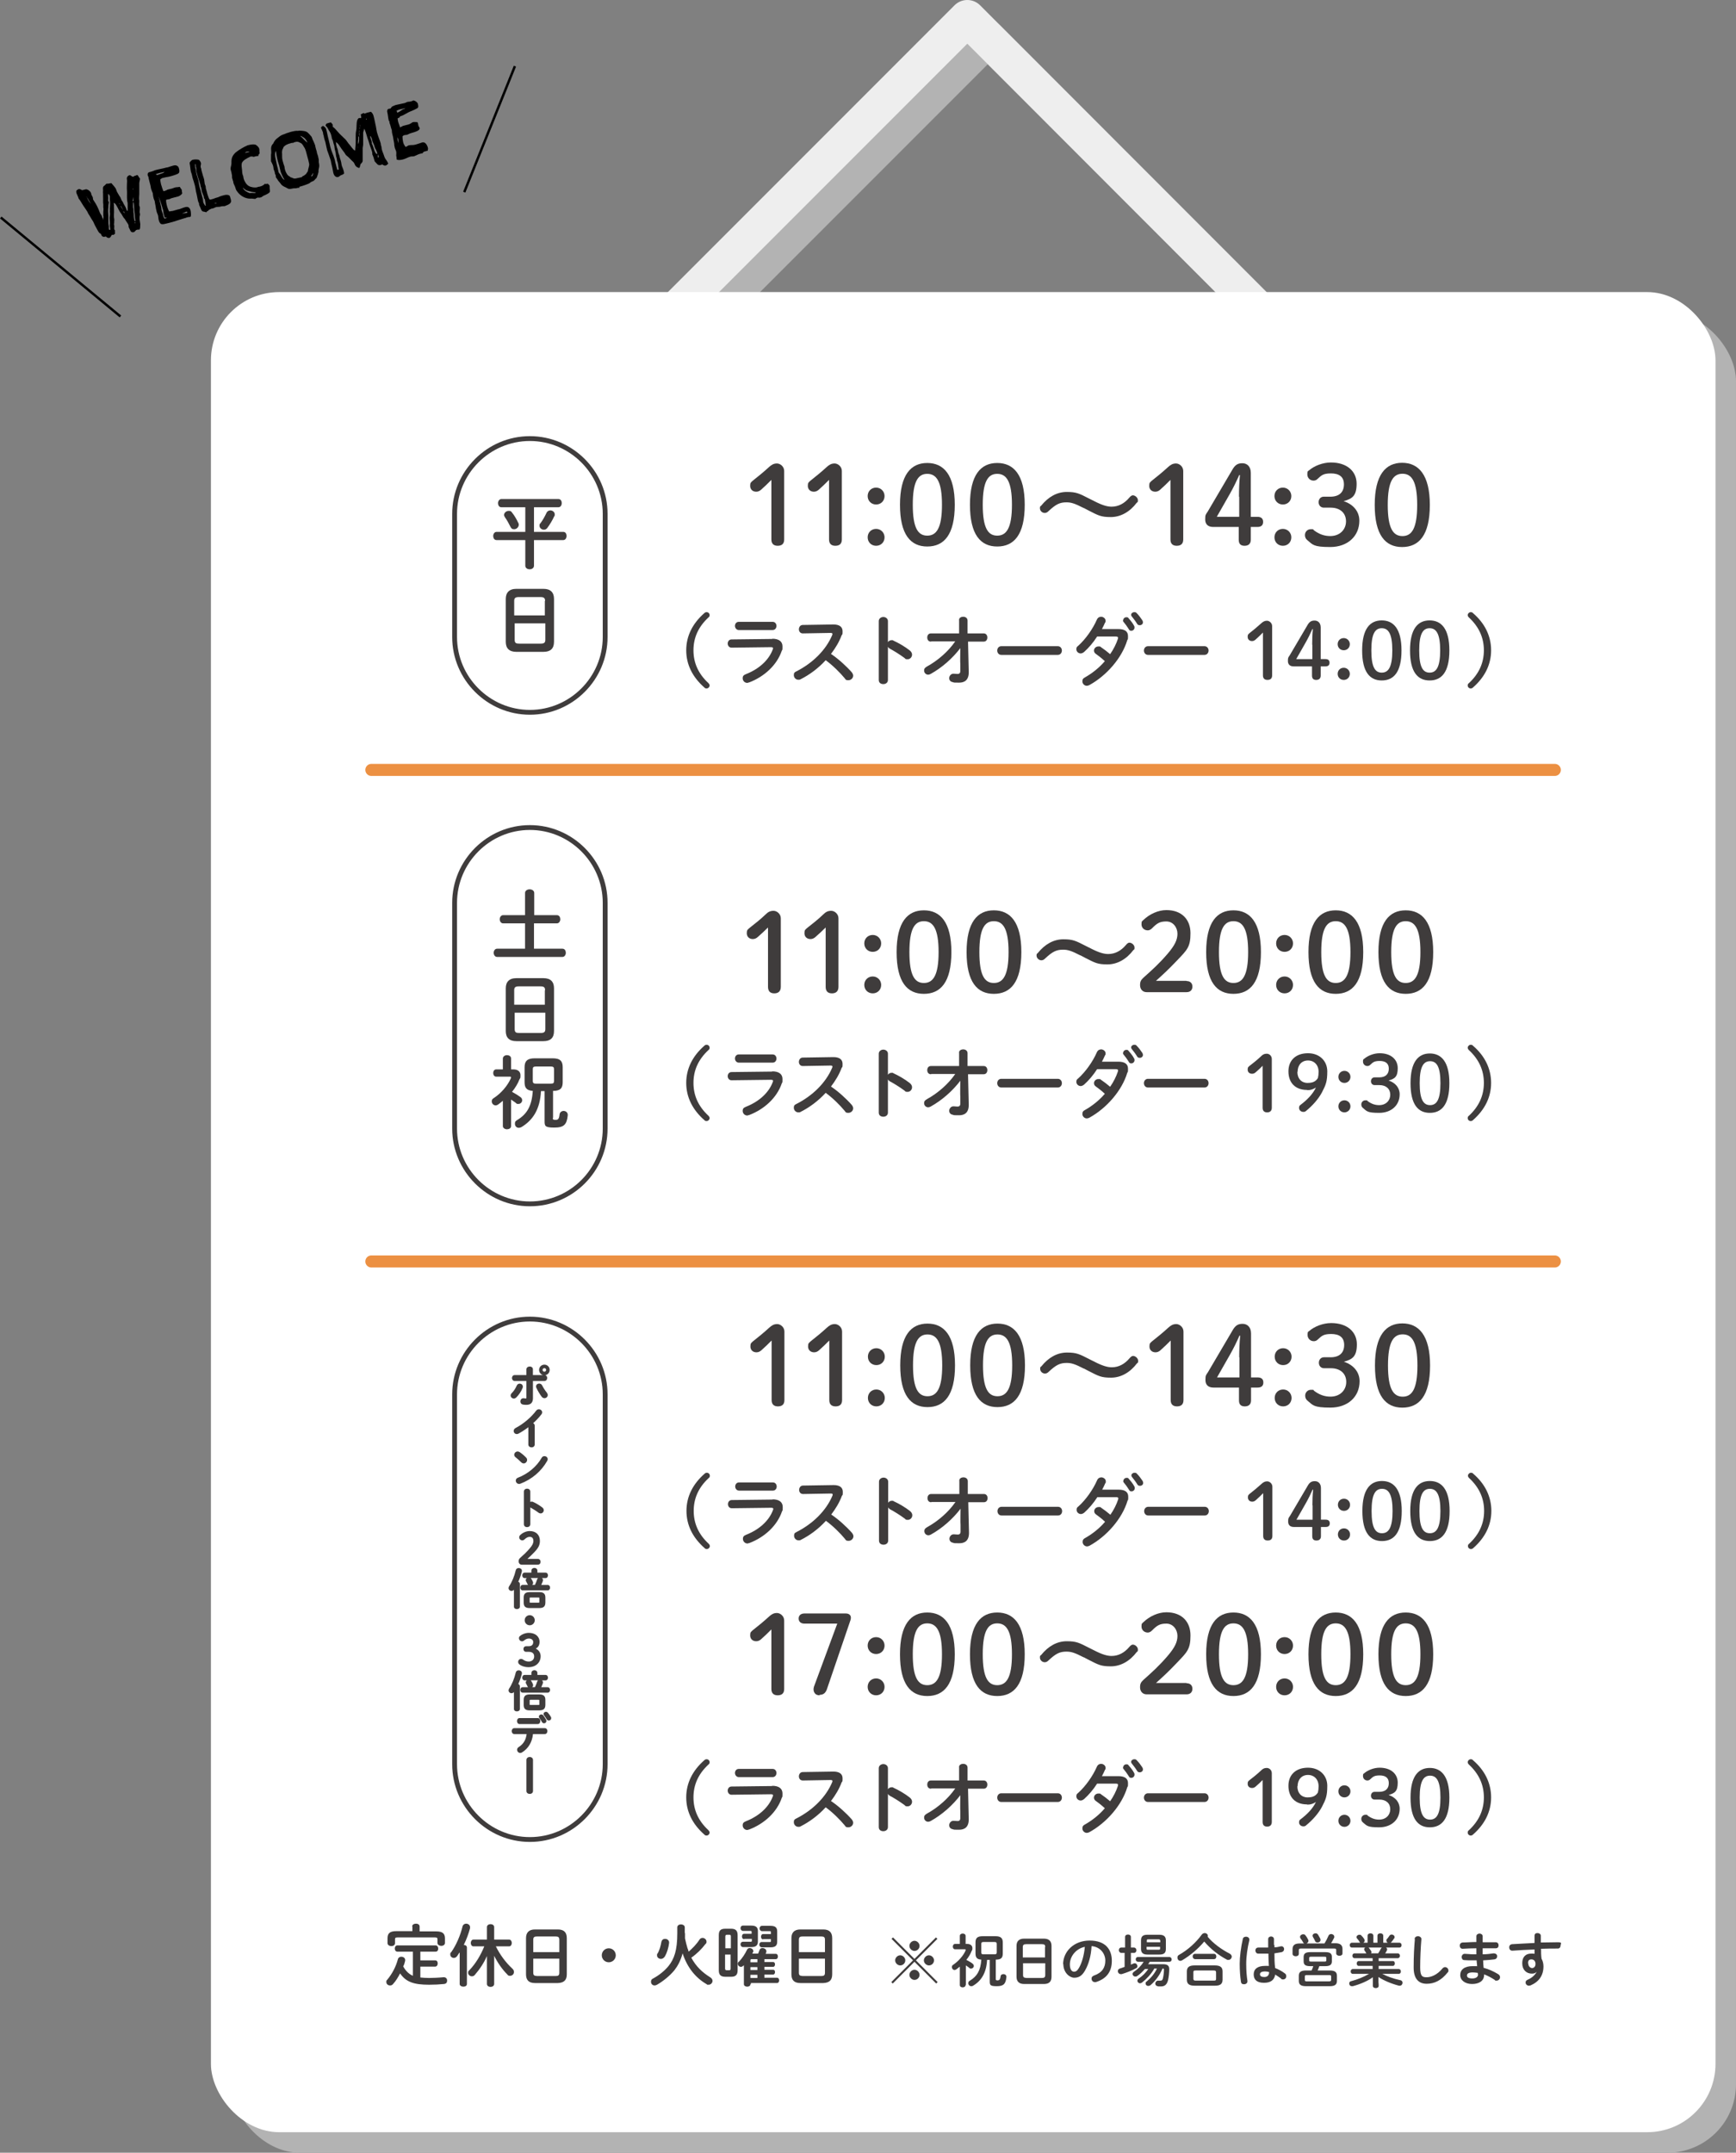 <?xml version="1.0" encoding="UTF-8"?>
<svg id="_レイヤー_1" xmlns="http://www.w3.org/2000/svg" version="1.1" viewBox="0 0 719.52 891.8">
  <rect x="0" y="0" width="719.52" height="891.8" fill="#808080" stroke="none"/>
  <!-- Generator: Adobe Illustrator 29.4.0, SVG Export Plug-In . SVG Version: 2.1.0 Build 152)  -->
  <defs>
    <style>
      .st0 {
        stroke: #eee;
        stroke-linejoin: round;
        stroke-width: 15px;
      }

      .st0, .st1 {
        stroke-linecap: round;
      }

      .st0, .st1, .st2, .st3 {
        fill: none;
      }

      .st4 {
        fill: #3f3c3c;
      }

      .st1 {
        stroke: #ec9042;
        stroke-width: 5px;
      }

      .st1, .st2, .st3 {
        stroke-miterlimit: 10;
      }

      .st5 {
        fill: #fff;
      }

      .st2 {
        stroke: #3f3c3c;
        stroke-width: 2px;
      }

      .st3 {
        stroke: #000;
      }

      .st6 {
        fill: #b3b3b3;
      }
    </style>
  </defs>
  <path class="st6" d="M409.42,26.6l102.9,102.9h21.2L414.72,10.7c-2.9-2.9-7.7-2.9-10.6,0l-118.8,118.8h21.2s102.9-102.9,102.9-102.9Z"/>
  <rect class="st6" x="95.92" y="129.5" width="623.6" height="762.3" rx="28.4" ry="28.4"/>
  <polyline class="st0" points="269.12 139.3 400.92 7.5 532.62 139.3"/>
  <path d="M58.02,73.9c0,.8-.3,1.4-.3,2.1v4.4c0,.9-.2,1.8,0,2.7v.8c-.1.4,0,.9,0,1.3,0,.1.1.3.2.4.1.5,0,1,0,1.5,0,.3-.1.7,0,1.1,0,.1,0,.2.1.3v.5c-.3,1-.2,2,0,3,0,.4.2.8.1,1.2,0,.8,0,1.4-.3,1.9-.4,0-.8,0-1.1.1-.7.2-.6.8-1.4,1-1.3.3-1.4-1.2-2-2.1,0-.3,0-.6-.1-1h0c-.5-.9-1.1-1.6-1.5-2.4-.8-.7-1.1-1.8-1.8-2.6-.9-1.2-1.9-4.2-2.8-4,0,.4.2.7.1,1.2,0,1.2.1,2.4,0,3.5v1c0,.2,0,.3.1.8.1.4,0,.9,0,1.3.1.5-.2.9,0,1.4.1.5,0,1,0,1.5,0,.3.3.6.4.8-.2.3-.1.7,0,1.1-.2.2-.5.6-.7.6h-.7c-.2.5-.5.9-.8,1.2-.7.2-1.1,0-1.6-.5h-.2c-1.3.4-1.6-.3-1.9-1.1-.3-.2-.6-.3-.8-.6-.4-.5-.7-1.2-1-1.7-.5-.9-1-1.8-1.4-2.8-.5-.8-1-1.5-1.4-2.3-.2-.4-.5-.7-.7-1.1-.2-.6-.6-1.1-.9-1.6-.8-1.1-1.5-2.2-2.2-3.4-.2-.4-.5-.7-.8-1.1-.2-.7-.6-1.5-.9-2.2-.1-.4-.2-.8,0-1.2l.7-.5c.6-.2.9,0,1.6.4.6-.1,1.1-.3,1.7-.4,1,.2,1.8.9,2.1,1.8v.3c.2.5.6,1,.7,1.5v.3c0,.3.2.6.4.9,1,1.4,1.8,3.1,2.4,4.7.2.7.8,1.2,1,1.9v.2c.3.4.4.8.5,1.2v-.8c0-.3.2-.6,0-.9v-1.7c0-.6.2-1.2,0-1.8v-1.3c-.2-1.1,0-2.2-.1-3.3v-1.1c0-.4-.1-.8,0-1.3,0-.6-.2-1.2.2-1.8.4-.3.8-.7,1.2-1.1.5,0,1.1,0,1.6-.2h.5c.5.7,1.3,1.4,1.8,2.3.2.7.5,1.4.9,2,.3.5.6,1.1,1,1.6.2.5.4,1.1.7,1.5.3.3.4.7.6,1.1.5.8.9,1.5,1.2,2.4,0,.4.3.4.5.6v-3.1c0-.4-.2-.8-.2-1.2-.2-1.4,0-2.9-.1-4.3-.1-1,0-1.9,0-2.8,0-.5.1-1,0-1.6-.2-.7.1-1.5,1-1.8.5-.2,1.1.7,1.5.6.3,0,.5-.3.8-.4h.1c.2,0,.5-.2.8-.3.2,0,.3.2.4.3.2.2.3.5.4.7h0l.4.4ZM36.02,81.6h0v-.2h-.1v.2h.1ZM37.72,84.5c-.2-.4-.5-.8-.7-1.2-.3-.6-.6-1.1-1-1.6.2.6.6,1.2.9,1.8.3.3.5.7.8,1ZM45.32,81c0-.3-.2-.5-.5-.7v1.1c.1.6,0,1.2,0,1.8,0,.2.2.3.3.4,0,.8-.3,1.4-.2,2.2-.2,1.2-.1,2.4,0,3.6v2.7c0,.3,0,.7.1,1.1.2.6,0,1.2.1,1.7,0,.1,0,.2.2.3h.4c0-.5-.3-1.8-.2-2.1.1-.5,0-1,0-1.5,0-.7-.2-1.4,0-2,.1-.6.1-1.4,0-2,0-.3.1-.6,0-1,.1-1.6.2-2.3,0-4v-1.5h0l-.2-.1ZM49.62,84.4c0-.1-.1-.2-.2-.2s0,.1,0,.2.1.2.2.2v-.2h0ZM51.02,87.1c-.1-.4-.4-.8-.5-1.1s-.3-.6-.5-.8c0,.3.2.6.4.9s.4.7.7,1.1h0l-.1-.1ZM51.72,88.3c-.1-.3-.3-.6-.6-.9,0,.4.2.8.6.9ZM55.22,81.8c0,.5-.2,1-.3,1.5h.4v-1.4h0l-.1-.1ZM55.22,78.2s0-.1-.1-.2v.6c.1,0,.2-.3.1-.4ZM56.12,91.8v-.7c0-.1,0-.2-.1-.3-.2-.9,0-1.9-.3-2.8-.2-1.4,0-2.8-.4-4.2h-.2v2c.3,1,0,1.8.3,2.7,0,.9,0,1.8.3,2.7,0,.2.2.4.4.6h0ZM56.12,92.3c0-.1-.1-.2-.2-.2s-.1.2-.1.2c0,.1.1.2.2.2s.1-.2.1-.2Z"/>
  <path d="M66.12,92.1c-.2-.6-.3-.7-.4-1.2s-.1-1.1-.2-1.6c-.2-.7-.6-1.3-.7-2.1,0-.3-.2-.6-.2-.9-.1-1-.4-2-.5-3-.1-.3-.3-.6-.4-1-.4-1.4-.3-1.9-.4-2.3-.4-.8-.8-2-.8-2.3s-.2-1.1-.5-2.2-.5-1.9-.5-2.3c-.2-.2-.3-.4-.3-.6-.1-.5,0-1.1.7-1.3.3,0,1.4-.4,1.7-.5.5-.3,1.4-.5,1.9-.6s1.8-.4,2.3-.5c1-.3,1.3-.3,1.8-.4.9-.3,1.1-.4,2.2-.7.8-.2,1.2-.2,1.9.3.2.2.5.8.5,1.1.2.6.2,1.6-.2,1.7,0,.4-2.7,1.2-4,1.5-.3,0-2.1.4-2.5.5-.4,0-.7.4-1.1.6,0,.5.3,2.2.5,2.6.2.8.5,1.5.8,2.3.3,0,1.3-.3,1.6-.6,1-.3,1.3-.3,1.6-.4.3,0,1.1-.4,1.5-.5.6-.2,1.3-.1,2.1-.3.1.3.7,1,.8,1.2,0,.4.1,1,.2,1.4s-1.2,1.3-1.7,1.4c-.9.2-2.3.6-3,.8-.2.2-.9.4-1.2.4s-.6.2-.8.2c0,.9.2,1.8.3,2.2.3,1.2.8,2.3,1,2.6.3,0,.9-.2,1.4-.2,1.2-.3,2.3-.7,2.6-.7s1.8-.7,2.7-.9c1.2-.3,1.8.3,2.1,1.2.2.6.3,2.1.2,2.3,0,.2,0,.5-.5.6-.3,0-.7,0-1.2.2-.2,0-.3.1-.5.2-.3,0-1.6.5-2.4.7-.7.2-2.2.7-2.8.9-1,.3-2.7.7-3.6.9s-1.6.1-1.8-.5h0l-.2-.2ZM64.62,72.1c0,.3.4.3.6.4.8-.3,1.2-.4,1.7-.6.4-.1,1.2-.4,1.2-.7-.6.1-1.2.3-1.8.4-.6.2-1.1.3-1.6.5h-.1ZM68.62,90.2c-.2,0-.4-.2-.5-.6l-.4-1.6c0-.3,0-.7-.2-1.2-.2-.7-1.2-4.1-1.4-4.3-.2-.5-.3-1-.4-1.1.2.8,1.3,4.7,1.2,5.5.2.8.5,1.4.7,2,0,.3,0,.6.2.9,0,.2.3.8.6.8,0-.1.3-.2.7-.3l-.3-.2h0l-.2.1ZM77.42,88.2q.2,0,.2-.2c0-.2-.1-.4-.4-.3-.4.1-.6.3-1.1.5-.2,0-.4.1-.5.3,1-.3,1.5-.2,1.8-.3h0Z"/>
  <path d="M89.82,85.7c-.7.2-1.2.6-1.9.7h-.2c-.6.3-1.3.5-1.6,1.1h-.3s-.1.2-.2.4h-.3c-.4-.2-1.1-.2-1.5-.4-.6-.7-.7-1.5-1.1-2.2,0-.1-.1-.3-.2-.4v-.4c0-.4-.3-.7-.4-1.1-.3-1-.4-2.3-.9-4.1-.2-1.1-.3-2.2-.7-3.3-.2-.9-.6-1.8-.8-2.7,0-.3-.2-.7-.2-1-.1-.4-.3-.8-.4-1.2-.2-.9-.3-2.5-.5-3.3v-.5c.2-.3.8-1,1.2-1.1.9-.2,1.8-.2,2.6,0,.5.4.8,1,.9,1.5,0,.6-.3,1.1-.1,1.7,0,.2.2.4.2.6,0,.3.1.7.7,2.8.2.6.4,1.1.5,1.6s.1,1,.2,1.5c0,.4.3.8.4,1.2s0,.8.2,1.3c.1.5.3.9.4,1.4,0,.3.2.7.3,1.1.2.6.4,1.3.8,1.8.3,0,.7-.1,1-.2.2,0,.5-.2.7-.2.6-.3,1.2-.4,1.8-.6.8-.4,1.8-.7,2.7-.9.9-.2,2-.1,2.2.6.1.5.3.9.4,1.4.4,1.6-1.2,2-2.6,2.6-.6,0-1.2,0-1.8.2-.6.2-1.1,0-1.6.2h0l.1-.1ZM85.22,85c0-.8-.2-1.6-.3-2.4-.1-.2-.3-.3-.4-.5,0-.2,0-.5-.1-.8-.2-.6-.6-1.4-.8-2-.1-.4,0-.8-.2-1.2,0-.3-.2-.7-.3-1,0-.3-.1-.7-.2-1-.2-.6-.4-1.3-.6-1.9-.4-1-.6-2.1-.9-3.1-.1-.5,0-1.1-.1-1.6,0-.2-.2-.4-.2-.5v-.7c0-.2-.2-.3-.3-.4,0,.5,0,1,.1,1.5.3,1,.3,2,.6,3,.2.8.5,1.5.7,2.3.2,1.3.4,2.6.8,3.8.4,1.6.6,2.2.9,3.3,0,.3.2.5.2.8.1.4,0,.9.2,1.3,0,.3.5.9.7,1.3h.4c0-.1,0,0,0,0l-.2-.2ZM89.42,84.3c.2,0,.3-.1.4-.2h-.5c-.1,0-.3.1-.5.2h.6Z"/>
  <path d="M107.02,81.8c-.1,0-.8.2-1.2.6-.7,0-1.4-.2-2.1-.1-2.2,0-4.3-1.3-5.5-3.1-.6-.7-.6-1.6-1-2.3-.2-.4-.4-.8-.5-1.2,0-.3,0-.6-.2-.8,0-.3-.2-.7-.3-1.1-.1-.4,0-.9-.1-1.3-.1-.8-.3-1.4-.5-2.2-.2-.9.3-1.7.3-2.5,0-1.5-.1-2.9,1.7-4.6,1.5-1.2,3.2-2.2,5-3,1.1-.3,2.3-.5,3.2-.3.7.3,1.4,1.1,1.6,1.6.2.6,0,1.3.2,2.1-.4.3-.5.4-.5,1-.4,0-.9.1-1.3.2-.2,0-.3,0-.5.2-.5-.1-1.1-.3-1.6-.1-1.2.6-3,1.4-3.5,2.7-.2.9,0,1.9.1,2.8.1.6,0,1.2.2,1.7,0,.3.2.6.3.9,0,.3.1.7.2,1.1.2.8,1.1,2.5,2.2,3,.9.5,2.4.7,3.3.5l.5-.2c.3,0,.7-.1,1-.2.5-.1,1.4-.6,1.8-1.1.2.2.6.1,1.2,0,.2.3.6.5.7.8.1.5,0,1,.1,1.6,0,.4.2.9-.2,1.3-.7.6-1.6.9-2.4,1.3-.4.2-.7.6-1.2.7-.8.2-.7,0-.9.1h0l-.1-.1ZM105.52,80c.2,0,.4-.2.6-.3-1.1,0-2.5-.4-3.6-.7-.8-.2-1.3-.8-1.9-1.3.5,1.2,1.4,1.7,2.8,2.3.7-.1,1.3-.1,2,0h.2-.1ZM103.42,62.8h-1.1c-.2,0-.6.3-.8.6.5-.2.9-.3,1.2-.3s.5-.2.7-.3h0Z"/>
  <path d="M124.12,77.8h-.4c-.6,0-1,.3-1.6.2-.3,0-.6,0-1.4.2-.4.1-.8.1-1.2,0-1.2-.7-2.5-1-3.2-2.1-.4-.6-1-1.1-1.3-1.7-.2-.4-.6-.7-.7-1.1v-.4c0-.4-.3-.7-.4-1.1,0-.2,0-.4-.1-.6-.1-.4-.3-.8-.4-1.1-.1-.5-.1-1.1-.3-1.6-.2-.6-.5-1.1-.8-1.7v-2.7c.4-1.7-.6-3.2.9-4.6.3-.7.8-1.5,1.4-2,1.1-.9,1.8-1.4,2.3-1.6.6-.2,1.3-.5,1.8-.7,1.3-.4,1.6-.5,1.9-.6.8-.2,2-.5,2.9-.4.6-.2,1.3,0,1.9,0,.8.1,1.5.2,2.1.7.5.5,1,1,1.5,1.6.3.4.4,1,.6,1.4.4.8.7,1.5,1,2.3,0,.3.5,2.2.7,2.7,0,.2,0,.4.1.6.1.4.3.8.4,1.2.1.4.2,1.1.3,1.4v1.1c.1.5.2,1,.2,1.5,0,.8-.4,1.6-.3,2.1.1.6-.6,2.4-.8,2.9-.4.3-.8.9-1.2,1.2-.5.2-1.4.6-1.6.9-.3.3-2.9,1.2-3.7,1.4-.2,0-.5.2-.7.2h0l.1.4ZM114.22,65.8c.3,1,.4,2.2.9,3.9.1.5.2,1,.3,1.4,0,.4.4.7.6,1,.6.9,1.2,2.3,1.9,2.4-.8-1.3-1.3-2.5-1.6-3.3-.2-.8-.4-1.7-.6-2.6-.2-.6-.4-1.3-.6-1.9-.1-.4-.2-.9-.3-1.3-.3-1.4-.3-2.3-.5-2.9-.5,1-.3,2.5-.1,3.2v.1ZM125.22,73.1c.5-.1,1.4-.8,1.6-1,.1-.2.7-1,.8-1.2,0-.9.7-2.2.5-3.1s-.4-1.9-.8-3.2c-.3-1.3-.7-2.6-1-3.2-.5-.7-.8-1.5-1.4-2-.3-.2-.7-.3-1-.5-.5-.3-1.2-.2-1.8,0-.2,0-.5.2-.6.3h-.6c-2.3.6-2.7,1-3.4,1.7-.1.6-.6,1-.6,1.7,0,.3-.1.6,0,1.1v.6c0,.7,0,1.5.2,2.2.2.8.5,1.8.8,2.6,0,.4.1.8.2,1.2.2.7.7,1.9,1.4,2.5.4.2.7.4,1,.7.7,0,1.1.7,2.2.4.2,0,2.1-.5,2.4-.5h0l.1-.3ZM127.42,59.1c-.3-.8-.8-1.6-1.5-2.1-.5-.2-.9-.7-1.5-.7,1.1.9,1.9,2,3,2.8ZM129.72,71.8h-.2c0,.3-.2.9-.6,1,0,.2.1.2.3.2.5-.1.5-.9.5-1.2h0Z"/>
  <path d="M158.02,68.3c-1.4.4-1.6-.3-2.3-1-.2-.2-.4-.3-.5-.7-.3-1-.5-1.9-.9-2.6,0-.4,0-.7-.1-1.1-.2-.8-.6-1.6-1.1-3.2-.2-.9-.6-1.8-.9-2.8-.4-1.5-.8-2.6-1.2-3.6-.2.7-.6,1.4-.5,2.2v4.3c0,.6-.2,1.1-.2,1.6v5.2c0,.5-.4.9-.7,1.2-.5.4-.2,1.4-.8,1.8-2-.6-1.6-1.8-2.4-2.5-.9-.8-1.7-1.8-2.6-2.5-.5-.3-.8-.9-1.1-1.4-.8-1-1.5-2-2.2-3.1-.3-.5-.8-.9-1.3-1.3.1.6.1,1.2.3,1.8.1.4.2.8.4,1.2.1.5.2,1,.3,1.5.1.4.4.9.5,1.3,0,.3.1.6.2,1,.2.6.4,1.1.5,1.7.1.4.1.8.2,1.2.2.7.6,1.4.8,2.2.1.4.2.8.2,1.2-.4.3-.6.5-1.1.6-.6.2-.9.7-1.3.8-1.4.4-2-1.2-2.1-1.8-.2-.8-.2-1.5-.7-3.3-.2-.7-.2-1.3-.4-1.9-.4-1.3-.9-2.6-1.4-4-.2-1-.5-2-.7-3.1,0-.3-.2-.7-.3-1-.2-.7-.4-1.4-.5-2.1-.1-.2-.2-.5-.2-.8s-.1-.6-.2-.8c-.2-.6-.5-1.1-.7-1.6.2-.3.4-.6.8-.7h.2c.8.6,1.1.7,1.4,2.2.2.8.3,1.5.5,2.3.5,1.8.7,3,1,4.2.4,1.7,1.3,3.4,1.8,5.2.2.6.2,1.2.4,1.7.5,2,.6,2.3.7,2.6l.6-.2c-.2-.9-.2-1.7-.4-2.6,0-.3-.2-.7-.3-.9-.1-.4,0-.8-.4-1.9,0-.2-.1-.4-.1-.7,0-1-.5-2-.6-3.1,0-.2,0-.4-.1-.7-.2-.6-.4-1.2-.5-1.8-.1-.5-.4-.8-.5-1.3,0-.3-.1-.6-.2-1-.5-1.9-1-1.9-1.4-2.9-.2-.6-.8-.9-1-1.4l.4-.7c.6-.2,1.7-.5,1.8-.5.3.3.6.6.8,1v.8c.8.6,1.4,1.3,2,2,1,1.2,2.1,2.1,3.2,3.2.7.7,1.1,1.6,1.8,2.3.4.5,1.5,2,2,2.3h.3c0-1.1.2-2.1.2-3.1v-2.4c0-.9,0-1.8.2-2.7s.1-1.8.2-2.7v-.1c0-.8.3-2.2,1-2.4h.9c0-.4,0-.8-.2-1.5.4-.2.8-.4,1.2-.6l.4.3c.8-.4,1.7-.6,2.6-.8.6.5.9,1,1.1,1.7.4,1.4.6,2.8,1,4.5.1.8.3,1.6.4,2.2.6,2.2,1.2,3.3,1.6,4.8,0,.3,0,.5.3,1.4.1.4,0,.8.2,1.2.1.5.4,1.1.6,1.7.3.8.5,1.7,1.1,2.4.4.5.7,1.1.9,1.6-.3.3-.6.6-1.1.8-.5.1-1-.2-1.4-.5h0l-.4.2ZM148.42,60c.1-.5.3-1,.4-1.6v-2.1c-.2.3-.4.6-.3,1,0,.8-.3,1.6,0,2.5,0,0,0,.2.1.2h-.2ZM148.42,60.9h-.1v.2h.1v-.2h0ZM148.82,55.2c-.1.3-.1.6,0,.9,0,0,0,.2.1.2v-1.2h0l-.1.1ZM148.92,54.9l-.2-.1v.2l.2.1v-.2h0ZM149.02,54.3s-.1-.2-.2-.1c0,0-.1.1-.1.2l.1.1h.1c.1,0,0,0,0,0h0l.1-.2ZM149.02,53.3c.1,0,.2-.3.2-.4h-.1c-.1,0-.2.3-.2.4h.1ZM149.32,51.7v-.2c-.1.4,0,.8,0,1.1.1-.3.1-.6,0-.9h0ZM151.72,49.4s0,.1.1.1.2-.2.1-.3c0,0,0-.1-.2,0,0,0-.1.2,0,.3h0v-.1ZM156.42,63.7c-.2-.6-.2-.9-.4-1.2-.1-.4-.4-.8-.6-1.2-.2-.6-.3-1.2-.6-1.7-.2-.5-.4-1-.6-1.5,0-.3,0-.6-.2-.8-.1-.4-.3-.7-.6-1v.4c.2.7.5,1.4.7,2.1v.8c.2.2.3.5.4.8.4,1.1.8,2.9,1.6,3.4h0l.3-.1ZM157.02,65c-.1-.4-.3-.7-.4-1.1,0,.4-.1.8,0,1.2,0,0,0,.2.1.2.1-.1.2-.2.3-.3h0Z"/>
  <path d="M164.42,66.1c-.1-.6,0-1-.2-1.6,0-.5.1-1.1,0-1.7-.2-.7-.6-1.3-.7-2.1,0-.3-.2-.6-.1-.9-.1-1-.4-2-.5-3-.2-.9-.5-1.7-.5-2.6,0-.4-.2-.7-.3-1.1-.2-.8-.4-1.5-.7-2.3v-.5c-.2-.1-.2-.2-.3-.4-.3-1.1-.3-2.3-.6-3.4-.1-.4-.1-1.2.5-1.4.3,0,.6-.1.9-.2.2-.2.3-.5.5-.7.5-.3,1.1-.5,1.6-.7.5-.1,1-.2,2.3-.5.5-.1.9-.2,1.4-.3.4-.1.8-.4,1.2-.5s.9,0,1.3-.2c.4,0,.7-.2,1.1-.4.6.1,1.1.4,1.5.8.2.2.4.5.4.8.2.6.3,1.4-.4,1.7-.7.4-1.5.8-2.3,1.1-1.7.6-3.1,1.8-4.7,2.2-.1.5-.5.6-1,.8,0,.5.1,1,.2,1.4.2.8.6,1.6.8,2.4.6-.3,1.1-.7,1.8-.8,1-.3,1.3-.3,1.6-.4.8-.2,1.3-.7,1.9-1,.6-.1,1.3,0,1.9,0,.1.3.2.5.3.8,0,.2,0,.4.1.6,0,.3.4.7.5,1,.3,1.1-2,1.7-3.4,2.1-.9.2-1.4.7-2.1.8-.3,0-.5,0-.8.1-.3,0-.6.3-.8.5,0,.8.1,1.7.3,2.5s.6,1.3,1,1.9c.4-.2.9-.5,1.3-.7.9-.2,1.9,0,2.8-.3.5-.1.9-.3,1.6-.5.4-.1.8-.3,1.2-.4,1.2-.3,2,1,2.3,2.1.2.6,0,.9-.1,1.4-.5,0-.9.2-1.3.3-.4,0-.5.4-.8.7-.4,0-.7.2-1,.2-.8.2-1.6.7-2.4,1-.6.2-1.1,0-1.7.2-1,.3-1.8.8-2.8,1.1-1,.3-2.4.5-3.1-.1h0l.3.2ZM164.42,45.8c0,.3.2.6.2.9.8-.3,1.5-.8,2.2-1.3.4-.2.9-.3,1.2-.6-.6.1-1.2.3-1.8.4s-1.2.4-1.8.6h0ZM164.82,58.2c.1.4.2.8.3,1.1v-1.3c0-.4-.2-.7-.3-1.1-.1.4,0,.9,0,1.3h0Z"/>
  <line class="st3" x1=".32" y1="90.1" x2="49.92" y2="131.1"/>
  <line class="st3" x1="213.42" y1="27.4" x2="192.42" y2="79.6"/>
  <rect class="st5" x="87.42" y="121" width="623.6" height="762.3" rx="28.3" ry="28.3"/>
  <g>
    <g>
      <path class="st4" d="M174.22,819.21c1,.1,2.2.2,3.6.2s3.9-.1,5.9-.3c1.1-.1,1.6.6,1.6,1.4s-.4,1.3-1.3,1.4c-2,.2-3.9.3-6.2.3-6.4,0-9.6-1.2-12-4.7-.8,1.6-1.8,3.2-2.9,4.4-.4.5-.8.6-1.3.6-.8,0-1.5-.6-1.5-1.4s.1-.6.4-1c2-2.4,3.6-5.4,4.4-8.5.2-.7.8-1,1.4-1,.9,0,1.8.6,1.6,1.7-.2.8-.4,1.6-.8,2.3.9,1.7,2.2,3.1,4,3.9v-10h-6.4c-.7,0-1.1-.6-1.1-1.3s.4-1.3,1.1-1.3h15.8c.7,0,1.1.6,1.1,1.3s-.3,1.3-1.1,1.3h-6.3v3.6h6.1c.8,0,1.1.6,1.1,1.3s-.4,1.3-1.1,1.3h-6.1v4.5h0ZM170.82,798.11c0-.8.8-1.2,1.6-1.2s1.5.4,1.5,1.2v2h6.9c2.6,0,3.6.9,3.6,2.9v1.9c0,.8-.8,1.2-1.5,1.2s-1.6-.4-1.6-1.2v-1.5c0-.6-.2-.8-1-.8h-15.6c-.8,0-1,.2-1,.8v1.6c0,.8-.8,1.2-1.5,1.2s-1.6-.4-1.6-1.2v-2.1c0-2,1-2.9,3.6-2.9h6.7v-2h0l-.1.1Z"/>
      <path class="st4" d="M190.32,809.01c-.3.5-.6,1-.9,1.4-.4.5-.9.7-1.3.7-.8,0-1.5-.6-1.5-1.4s.1-.7.4-1c2-2.8,3.8-6.9,4.7-10.7.2-.7.8-1.1,1.5-1.1s1.6.5,1.6,1.4,0,.3,0,.5c-.6,2.2-1.5,4.7-2.6,6.9.7,0,1.3.4,1.3,1.1v15.1c0,.8-.8,1.1-1.5,1.1s-1.5-.4-1.5-1.1v-13h0l-.2.1ZM204.82,816.51v5.4c0,.8-.8,1.2-1.5,1.2s-1.5-.4-1.5-1.2v-11.6c-1.2,2.8-3,5.5-5,7.8-.4.5-.8.6-1.3.6-.8,0-1.5-.7-1.5-1.4s.1-.7.5-1.1c2.6-2.7,4.7-6.2,6.2-9.9h-4.5c-.7,0-1.1-.7-1.1-1.4s.4-1.4,1.1-1.4h5.6v-5.2c0-.8.8-1.2,1.5-1.2s1.5.4,1.5,1.2v5.2h6.2c.7,0,1.1.7,1.1,1.4s-.4,1.4-1.1,1.4h-5.5c1.7,3.5,4.1,6.7,6.9,9.3.4.4.6.8.6,1.3,0,.9-.7,1.6-1.6,1.6s-.8-.2-1.2-.6c-2-2-4-4.8-5.4-7.7v6.3h.1-.1Z"/>
      <path class="st4" d="M221.72,821.51c-2.6,0-3.7-1.3-3.7-3.6v-15c0-2.2,1.1-3.6,3.7-3.6h9.5c2.6,0,3.7,1.3,3.7,3.6v15c0,2.5-1.3,3.5-3.7,3.6h-9.5ZM231.82,803.61c0-1.1-.4-1.4-1.6-1.4h-7.6c-1.2,0-1.6.3-1.6,1.4v5.1h10.8v-5.1h0ZM230.22,818.61c1.2,0,1.6-.3,1.6-1.4v-5.8h-10.8v5.8c0,1.2.5,1.3,1.6,1.4h7.6,0Z"/>
      <path class="st4" d="M255.22,810.01c0,1.6-1.3,2.9-2.9,2.9s-2.9-1.3-2.9-2.9,1.3-2.9,2.9-2.9,2.9,1.3,2.9,2.9Z"/>
      <path class="st4" d="M283.92,800.81v2.2c.3,1.4.6,2.7,1,4,.2.5.4,1,.5,1.5,1.6-1.4,3.3-3.1,4.5-5,.3-.5.8-.7,1.3-.7.8,0,1.6.7,1.6,1.5s-.1.7-.4,1c-1.6,2.1-3.6,4.1-5.9,5.7,2,3.7,4.6,6.1,7.8,8.1.7.4,1,1,1,1.5,0,.8-.7,1.6-1.6,1.6s-.6,0-.8-.2c-4.7-2.7-8.1-7-10-12.8-.8,3-2,5.2-3.4,7-1.8,2.2-4.6,4.5-7.2,6-.4.2-.7.3-1,.3-.9,0-1.5-.7-1.5-1.5s.3-1.1.9-1.4c2.4-1.3,4.8-3.2,6.4-5.2,2.3-2.9,3.6-6.4,3.6-13.6v-2.4c0-.8.8-1.2,1.5-1.2s1.6.4,1.6,1.2v2.4h.1ZM275.72,803.21c.8,0,1.7.6,1.6,1.7-.2,1.9-.9,4.1-1.7,5.5-.5.8-1.1,1.1-1.7,1.1-.8,0-1.6-.6-1.6-1.4s0-.6.2-.8c.8-1.3,1.3-3.1,1.6-4.8.2-.9.8-1.3,1.5-1.3h.1Z"/>
      <path class="st4" d="M300.62,818.91c-2,0-2.7-.9-2.7-2.7v-14.5c0-1.9.7-2.7,2.7-2.7h2.4c2,0,2.7.9,2.7,2.7v14.5c0,1.9-.8,2.7-2.7,2.7h-2.4ZM302.92,802.31c0-.6-.1-.8-.6-.8h-1c-.5,0-.7.2-.7.8v4.8h2.3v-4.8h0ZM302.22,816.21c.5,0,.6-.2.6-.8v-5.7h-2.3v5.7c0,.5.1.8.7.8h1,0ZM311.02,822.01c0,.7-.7,1-1.3,1s-1.4-.3-1.4-1v-7.9s-.1.2-.2.2c-.3.3-.7.5-1,.5-.7,0-1.3-.6-1.3-1.2s.1-.7.5-1c1.4-1.5,2.5-3.2,3.3-4.9.2-.5.7-.7,1.1-.7.7,0,1.5.5,1.5,1.2s0,.4-.2.6l-.2.5h2.4c.2-.5.4-1,.6-1.5.2-.6.7-.8,1.3-.8s1.5.5,1.5,1.2,0,.3,0,.5c-.1.3-.2.5-.3.7h4.2c.6,0,.9.5.9,1.1s-.3,1.1-.9,1.1h-4.7v1.2h3.6c.6,0,.8.5.8,1s-.3,1-.8,1h-3.6v1.2h3.6c.6,0,.8.5.8,1s-.3,1-.8,1h-3.6v1.3h5.2c.6,0,.9.5.9,1.1s-.3,1.1-.9,1.1h-10.8v.4h0l-.2.1ZM308.42,803.31c-.6,0-.9-.5-.9-1.1s.3-1.1.9-1.1h3.1v-.8c0-.2,0-.4-.5-.4h-3.1c-.6,0-1-.6-1-1.1s.3-1.1,1-1.1h3.4c1.9,0,2.8.6,2.8,2.3v4.3c0,1.7-.9,2.3-2.8,2.3h-3.4c-.6,0-1-.6-1-1.1s.3-1.1,1-1.1h3.2c.4,0,.5-.1.5-.4v-.8h-3.1l-.1.1ZM313.92,812.81v-1.2h-2.3c-.5,0-.6.1-.6.6v.7h2.9v-.1ZM313.92,816.11v-1.2h-2.9v1.2h2.9ZM313.92,819.41v-1.3h-2.9v1.3h2.9ZM316.32,803.41c-.6,0-.9-.5-.9-1.1s.3-1.1.9-1.1h3.2v-.8c0-.2,0-.4-.5-.4h-3.2c-.6,0-1-.6-1-1.1s.3-1.1,1-1.1h3.5c1.9,0,2.8.6,2.8,2.3v4.3c0,1.7-.9,2.3-2.8,2.3h-3.6c-.6,0-1-.6-1-1.1s.3-1.1,1-1.1h3.3c.5,0,.5-.1.5-.4v-.8h-3.2v.1Z"/>
      <path class="st4" d="M331.72,821.51c-2.6,0-3.7-1.3-3.7-3.6v-15c0-2.2,1.1-3.6,3.7-3.6h9.5c2.6,0,3.7,1.3,3.7,3.6v15c0,2.5-1.3,3.5-3.7,3.6h-9.5ZM341.92,803.61c0-1.1-.4-1.4-1.6-1.4h-7.6c-1.2,0-1.6.3-1.6,1.4v5.1h10.8v-5.1h0ZM340.32,818.61c1.2,0,1.6-.3,1.6-1.4v-5.8h-10.8v5.8c0,1.2.5,1.3,1.6,1.4h7.6,0Z"/>
      <path class="st4" d="M388.62,821.11l-.6.6-9-9-9,9-.6-.6,9-9-8.9-8.9.6-.6,8.9,8.9,8.9-8.9.6.6-8.9,8.9,9,9ZM375.22,812.11c0,1.2-1,2.1-2.1,2.1s-2.1-1-2.1-2.1,1-2.1,2.1-2.1,2.1,1,2.1,2.1ZM381.12,806.11c0,1.2-1,2.1-2.1,2.1s-2.1-1-2.1-2.1,1-2.1,2.1-2.1,2.1,1,2.1,2.1ZM381.12,818.11c0,1.2-1,2.1-2.1,2.1s-2.1-1-2.1-2.1,1-2.1,2.1-2.1,2.1,1,2.1,2.1ZM387.12,812.11c0,1.2-1,2.1-2.1,2.1s-2.1-1-2.1-2.1,1-2.1,2.1-2.1,2.1,1,2.1,2.1Z"/>
      <path class="st4" d="M400.22,822.31c0,.6-.6,1-1.2,1s-1.2-.3-1.2-1v-7.6c-.5.4-.9.7-1.4,1.1-.3.2-.5.3-.8.3-.6,0-1.1-.6-1.1-1.2s.2-.7.6-1c2.2-1.5,4.2-3.8,5.1-5.9v-.3c0-.2-.1-.2-.4-.2h-4c-.6,0-.9-.6-.9-1.1s.3-1.1.9-1.1h2v-3.3c0-.7.6-1,1.2-1s1.2.3,1.2,1v3.3h.7c1.3,0,2.1.7,2.1,1.7s-.1.8-.3,1.2c-.5,1.3-1.3,2.6-2.2,3.7.9.5,1.9,1,2.5,1.5.4.3.6.7.6,1,0,.6-.5,1.1-1.1,1.1s-.5,0-.8-.3c-.4-.3-.9-.7-1.4-1v8h0l-.1.1ZM412.72,819.91c0,.4.2.5.8.5s1-.3,1.2-1.6c0-.7.6-1,1.2-1s1.3.4,1.2,1.3c-.3,2.8-1.2,3.7-4,3.7s-2.9-.5-2.9-2.1v-8.8h-1.1c-.3,5.4-2.4,8.7-5.8,10.7-.3.2-.5.2-.8.2-.7,0-1.2-.6-1.2-1.2s.2-.8.7-1.1c2.9-1.8,4.4-4.1,4.7-8.7-1.9-.1-2.4-1-2.4-2.6v-4.5c0-1.8.7-2.6,3-2.6h5.3c2.3,0,3,.9,3,2.6v4.5c0,1.8-.6,2.6-2.9,2.6v8h0v.1ZM412.12,809.61c.8,0,1-.2,1-.8v-3.5c0-.6-.2-.8-1-.8h-4.5c-.7,0-.9.2-.9.8v3.5c0,.7.3.8.9.8h4.5Z"/>
      <path class="st4" d="M424.52,821.91c-2.2,0-3.2-1.1-3.2-3v-12.8c0-1.9,1-3,3.2-3h8.1c2.2,0,3.2,1.1,3.2,3v12.8c0,2.1-1.1,3-3.2,3h-8.1ZM433.22,806.61c0-.9-.3-1.2-1.4-1.2h-6.5c-1,0-1.4.3-1.4,1.2v4.3h9.2v-4.3h.1ZM431.82,819.41c1,0,1.4-.3,1.4-1.2v-4.9h-9.2v4.9c0,1,.5,1.1,1.4,1.2h6.5-.1Z"/>
      <path class="st4" d="M440.62,813.81c0-5.4,4.5-9.9,11-9.9s9.2,3.6,9.2,8.4-2.5,7.5-6.6,8.8h-.5c-.8,0-1.3-.7-1.3-1.4s.3-1,1-1.3c3.4-1.2,4.7-3.3,4.7-6.2s-2.1-5.7-5.7-6c-.2,4-1.2,7.5-2.7,10.1-1.3,2.3-2.7,3-4.5,3s-4.5-2-4.5-5.7h0l-.1.2ZM443.42,813.81c0,2.2.9,3,1.7,3s1.4-.4,2.1-1.6c1.2-2.1,2.1-5.2,2.4-8.7-3.5.7-6.2,3.8-6.2,7.3h0Z"/>
      <path class="st4" d="M466.32,809.01h-1.6c-.6,0-1-.6-1-1.1s.3-1.1,1-1.1h1.6v-4.4c0-.7.6-1,1.2-1s1.2.3,1.2,1v4.4h1.3c.6,0,1,.6,1,1.1s-.3,1.1-1,1.1h-1.3v4.9c.4-.2.8-.4,1.1-.5.2,0,.3-.1.5-.1.6,0,1.1.6,1.1,1.2s-.2.7-.6.9c-1.8,1-4.2,1.9-5.9,2.4h-.4c-.7,0-1.2-.6-1.2-1.2s.3-.9.8-1.1c.6-.2,1.3-.4,2-.7v-5.9l.2.1ZM478.32,815.71c-1.3,2.2-3.1,4.1-5,5.6-.3.2-.5.3-.8.3-.6,0-1.1-.5-1.1-1s.2-.7.6-1c1.5-1,2.8-2.3,3.9-3.9h-1.4c-1,1.1-2.1,2.2-3.2,2.9-.3.2-.5.2-.8.2-.6,0-1.1-.5-1.1-1s.2-.7.6-1c1.5-1,3-2.5,4-4.1h-2.3c-.6,0-1-.5-1-1s.3-1,1-1h12.9c.6,0,1,.5,1,1s-.3,1-1,1h-8.1c-.2.4-.4.7-.7,1h6.3c1.7,0,2.5.6,2.5,2s-.2,3.3-.5,4.6c-.5,1.9-1.4,2.6-3,2.6s-.8,0-1.3-.1c-.7-.1-1-.6-1-1.1s.5-1.3,1.3-1.2h.9c.5,0,.7-.2.9-.7.3-1.1.5-2.6.5-3.9,0-.3-.1-.4-.5-.4h-.1c-1.1,2.6-2.8,5-5,6.9-.3.2-.6.3-.9.3-.6,0-1.1-.4-1.1-1s.1-.6.5-.9c1.7-1.4,3.2-3.2,4.2-5.3h-1.2v.2ZM475.52,809.71c-1.7,0-2.6-.7-2.6-2.3v-3.6c0-1.7.9-2.3,2.6-2.3h5c1.7,0,2.7.6,2.7,2.3v3.6c0,1.8-1,2.3-2.7,2.3h-5ZM480.82,803.91c0-.4-.1-.5-.6-.5h-4.3c-.5,0-.6.1-.6.5v.7h5.6v-.7h-.1ZM480.22,807.71c.5,0,.6-.1.6-.5v-.7h-5.6v.7c0,.5.2.5.6.5h4.4Z"/>
      <path class="st4" d="M509.62,809.31c.6.3.9.8.9,1.3s-.5,1.3-1.3,1.3-.5,0-.9-.2c-3.2-1.7-6.7-4.4-9.2-7.4-2.5,3-5.8,5.8-9.2,7.8-.2.1-.5.2-.7.2-.7,0-1.2-.6-1.2-1.3s.2-.9.7-1.2c3.7-2.1,7-5.1,9.4-8.4.3-.4.8-.6,1.2-.6.7,0,1.3.5,1.3,1.1s0,.3-.1.4c2.3,2.8,5.8,5.3,9.1,7h0ZM495.12,822.61c-2.3,0-3.2-.8-3.2-2.5v-3.4c0-1.7.9-2.5,3.2-2.5h8.4c2.3,0,3.2.8,3.2,2.5v3.4c0,2.1-1.4,2.5-3.2,2.5h-8.4ZM495.32,811.61c-.6,0-1-.6-1-1.1s.3-1.1,1-1.1h7.8c.7,0,1,.5,1,1.1s-.3,1.1-1,1.1h-7.8ZM503.02,820.51c.9,0,1-.2,1-.8v-2.6c0-.6-.2-.8-1-.8h-7.4c-.9,0-1,.2-1,.8v2.6c0,.7.4.8,1,.8h7.4Z"/>
      <path class="st4" d="M516.42,802.31c.8,0,1.5.5,1.4,1.4-.8,3.3-1.3,6.8-1.3,9.8s.2,5.2.5,7.1c.1.9-.6,1.4-1.4,1.4s-1.2-.3-1.3-1.1c-.3-2-.5-4.6-.5-7.4s.5-6.8,1.3-10.3c.1-.6.7-.9,1.3-.9h0ZM528.22,805.81v.9c.9,0,1.8-.2,2.6-.4.9-.2,1.4.5,1.4,1.1s-.3,1.1-1,1.3c-.9.2-2,.3-3,.5,0,2,0,4.1.3,6.1,1.3.5,2.7,1.2,4,2.2.5.3.6.8.6,1.2,0,.7-.5,1.3-1.3,1.3s-.6-.1-.9-.4c-.8-.6-1.6-1.1-2.4-1.6-.3,2-1.6,3.4-4.6,3.4s-4.3-1.3-4.3-3.5,1.6-3.5,4.7-3.5,1,0,1.6.1c-.1-1.7-.2-3.5-.2-5.2h-4.3c-.7,0-1.1-.7-1.1-1.3s.4-1.2,1.2-1.2h4.1v-3.5c0-.7.6-1.1,1.2-1.1s1.2.4,1.2,1.1v2.4h0l.2.1ZM526.12,817.01c-.6-.2-1.2-.3-1.7-.3-1.7,0-2.2.5-2.2,1.2s.6,1.1,1.8,1.1,2-.6,2-2.1l.1.1Z"/>
      <path class="st4" d="M549.02,805.01c.6-1,1.1-1.9,1.6-3.1.2-.5.7-.7,1.1-.7.7,0,1.3.5,1.3,1.1s0,.3-.1.5c-.4.8-.8,1.5-1.2,2.2h1.7c2.1,0,3,.8,3,2.4v1.8c0,.7-.6,1-1.3,1s-1.3-.4-1.3-1v-1.3c0-.6-.2-.7-1-.7h-13.5c-.8,0-1,.1-1,.7v1.5c0,.7-.6,1-1.3,1s-1.3-.4-1.3-1v-1.9c0-1.6.8-2.4,3-2.4h1.9c-.2,0-.5-.3-.6-.6-.2-.4-.6-1-1-1.5-.1-.2-.2-.4-.2-.6,0-.6.6-1.1,1.3-1.1s.7.2,1,.5c.4.5.7,1,1,1.6.1.2.2.4.2.6,0,.5-.4.9-.8,1.1h7.4l.1-.1ZM543.02,814.51c-2,0-2.7-.6-2.7-2v-1.8c0-1.4.8-2,2.7-2h6.3c2,0,2.7.6,2.7,2v1.8c0,1.4-.8,2-2.7,2h-2.5c-.2.6-.4,1.2-.7,1.8h5c2.2,0,3,.7,3,2.2v2.1c0,1.5-.8,2.2-3,2.2h-9.8c-2.2,0-3-.7-3-2.2v-2.1c0-1.5.8-2.2,3-2.2h2.3c.3-.6.5-1.2.7-1.8h-1.3ZM550.82,820.81c.7,0,.9-.2.9-.6v-1.4c0-.5-.2-.6-.9-.6h-9.1c-.7,0-.9.1-.9.6v1.4c0,.6.4.6.9.6h9.1ZM548.92,812.61c.5,0,.8,0,.8-.5v-1c0-.4-.1-.5-.8-.5h-5.5c-.6,0-.8.1-.8.5v1c0,.4.1.5.8.5h5.5ZM547.22,803.11c0,.2.1.4.1.5,0,.7-.6,1.1-1.2,1.1s-.9-.2-1.1-.7c-.2-.5-.5-1-.8-1.5-.1-.2-.2-.4-.2-.6,0-.6.6-1,1.2-1s.8.2,1.1.6c.3.5.6,1.1.9,1.6h0Z"/>
      <path class="st4" d="M561.42,811.21c-.6,0-.9-.5-.9-1s.3-1,.9-1h4.9c-.2-.4-.5-.8-.7-1.1-.2-.2-.2-.4-.2-.6,0-.3.2-.6.4-.7h-5.5c-.6,0-.9-.5-.9-1s.3-1,.9-1h3.6c-.2,0-.4-.2-.5-.5-.2-.4-.5-.7-.9-1.2-.2-.2-.3-.4-.3-.6,0-.5.5-1,1.2-1s.6.1.9.4c.4.4.7.7,1,1.2.2.3.3.5.3.8,0,.4-.3.8-.6.9h1.8v-2.9c0-.7.6-1,1.2-1s1.2.3,1.2,1v2.9h1.7v-2.9c0-.7.6-1,1.2-1s1.2.3,1.2,1v2.9h1.9c-.4-.2-.6-.5-.6-.9s0-.5.3-.7c.3-.4.6-.7.9-1.2.2-.4.6-.6,1-.6.6,0,1.2.5,1.2,1s0,.4-.2.6c-.3.5-.7,1-1.1,1.5-.1.1-.2.2-.4.3h3.7c.6,0,.9.5.9,1s-.3,1-.9,1h-5.5c.2.2.4.4.4.7s0,.3-.1.5c-.2.5-.5.8-.7,1.2h5.2c.6,0,.9.5.9,1s-.3,1-.9,1h-7.9v1.2h5.9c.6,0,.8.5.8,1s-.3,1-.8,1h-5.9v1.3h8.3c.6,0,.9.5.9,1s-.3,1-.9,1h-6.8c2.1,1.1,4.6,2,7.4,2.6.7.1,1,.6,1,1.1s-.4,1.2-1.1,1.2-.3,0-.4,0c-3.1-.8-6.2-2.1-8.5-3.6v2.3c.1,0,.1,1.4.1,1.4,0,.6-.6.9-1.2.9s-1.2-.3-1.2-.9v-3.6c-2.2,1.6-5.3,2.9-8.3,3.7h-.4c-.7,0-1.1-.5-1.1-1.1s.3-.9.9-1c2.6-.7,5.1-1.7,7.3-3h-6.7c-.6,0-.9-.5-.9-1s.3-1,.9-1h8.2v-1.3h-5.8c-.5,0-.8-.5-.8-1s.3-1,.8-1h5.8v-1.2h-7.5ZM571.22,809.21c.4-.6.8-1.3,1.1-1.9.1-.2.3-.4.4-.5h-5.5s.2.1.2.2c.3.4.5.7.8,1.1.1.2.2.4.2.5s0,.4-.2.6h3Z"/>
      <path class="st4" d="M586.32,803.31c0-.8.7-1.2,1.4-1.2s1.5.5,1.4,1.3c-.3,3.5-.5,8-.5,11.7s1,4,2.7,4,4.3-.9,6.5-3.6c.3-.4.8-.6,1.1-.6.7,0,1.4.6,1.4,1.3s0,.6-.3.9c-2.7,3.4-5.6,4.7-8.7,4.7s-5.4-1.8-5.4-6.7.2-8.3.5-11.8h-.1Z"/>
      <path class="st4" d="M614.52,803.51v1.1h5.4c.8,0,1.2.6,1.2,1.3s-.4,1.2-1.2,1.2h-5.4v2.5c1.6,0,3.1-.2,4.5-.4,1,0,1.5.5,1.5,1.2s-.4,1.2-1.2,1.3c-1.5.2-3,.3-4.6.4,0,1,.1,2.1.2,3.1,2,.5,4,1.4,6,2.6.6.4.8.8.8,1.3,0,.7-.6,1.4-1.4,1.4s-.5,0-.8-.3c-1.5-1-2.9-1.7-4.4-2.3v.2c0,2.6-2.2,3.8-5,3.8s-4.9-1.5-4.9-3.7,1.7-3.7,5.1-3.7,1.3,0,1.9.1c0-.9-.2-1.7-.2-2.5h-1.4c-1.4,0-2.9,0-3.7-.1-.8,0-1.1-.7-1.1-1.3s.5-1.4,1.4-1.3c.9,0,2.1.2,3.4.2h1.3v-2.5c-2,0-4,.1-5.7.2-.8,0-1.2-.6-1.2-1.3s.4-1.2,1.2-1.3c1.7,0,3.6-.2,5.7-.2v-2.4c0-.7.7-1.1,1.3-1.1s1.3.4,1.3,1.1v1.3h0v.1ZM612.52,817.81v-.5c-.7-.1-1.4-.2-2.1-.2-1.9,0-2.4.6-2.4,1.3s.6,1.2,2.2,1.2,2.4-.7,2.4-1.7h0l-.1-.1Z"/>
      <path class="st4" d="M636.72,817.01c-.4.4-1,.6-1.8.6-2.3,0-4-1.6-4-4.3s1.5-4,3.7-4,1,0,1.4.2v-1.9c-3.2.1-6.5.3-9.2.5-.9,0-1.3-.7-1.3-1.4s.4-1.2,1.2-1.3c2.8-.2,6.1-.3,9.3-.5v-2.9c0-1.1.7-1.2,1.3-1.2s1.3.4,1.3,1.1v2.8c2.5,0,4.9-.1,7-.1s1.2.6,1.2,1.3-.4,1.3-1.1,1.3c-2.1,0-4.5,0-7,.1,0,1.4,0,2.7.2,4.1.5.9.8,2,.8,3.2,0,3.8-1.9,6.4-5.4,7.9-.2,0-.5.1-.6.1-.8,0-1.4-.6-1.4-1.3s.3-.9.9-1.2c1.9-.8,3.2-2.2,3.7-3.3h0l-.2.2ZM633.42,813.41c0,1.2.9,1.9,1.6,1.9s1.4-.6,1.4-1.7-.6-1.9-1.7-1.9-1.4.6-1.4,1.7h.1Z"/>
    </g>
    <line class="st1" x1="153.92" y1="318.95" x2="644.42" y2="318.95"/>
    <line class="st1" x1="153.92" y1="522.58" x2="644.42" y2="522.58"/>
    <g>
      <g>
        <g>
          <path class="st4" d="M318.32,384.22c-1.4,1.4-2.7,2.6-4.3,4-.6.5-1.2.8-2,.8-1.5,0-2.5-1-2.5-2.4s.3-1.4,1-2.1c2.4-1.9,4.5-3.5,6.8-5.7,1-1,1.9-1.5,3.3-1.5s3,1.3,3,3.1v28.4c0,1.8-1,2.7-2.7,2.7s-2.6-.9-2.6-2.7v-24.6h0Z"/>
          <path class="st4" d="M342.22,384.22c-1.4,1.4-2.7,2.6-4.3,4-.6.5-1.2.8-2,.8-1.5,0-2.5-1-2.5-2.4s.3-1.4,1-2.1c2.4-1.9,4.5-3.5,6.8-5.7,1-1,1.9-1.5,3.3-1.5s3,1.3,3,3.1v28.4c0,1.8-1,2.7-2.7,2.7s-2.6-.9-2.6-2.7v-24.6h0Z"/>
          <path class="st4" d="M365.22,390.82c0,2-1.5,3.5-3.5,3.5s-3.5-1.5-3.5-3.5,1.5-3.5,3.5-3.5,3.5,1.6,3.5,3.5ZM365.22,408.02c0,2-1.5,3.5-3.5,3.5s-3.5-1.5-3.5-3.5,1.5-3.5,3.5-3.5,3.5,1.6,3.5,3.5Z"/>
          <path class="st4" d="M394.32,394.42c0,12.5-4.5,17.3-11.4,17.3s-11.3-4.9-11.3-17.3,4.5-17.3,11.3-17.3,11.4,4.9,11.4,17.3ZM376.92,394.42c0,9.7,2.2,12.8,6,12.8s6.1-3.1,6.1-12.8-2.3-12.8-6.1-12.8-6,3.1-6,12.8Z"/>
          <path class="st4" d="M423.32,394.42c0,12.5-4.5,17.3-11.4,17.3s-11.3-4.9-11.3-17.3,4.5-17.3,11.3-17.3,11.4,4.9,11.4,17.3ZM405.92,394.42c0,9.7,2.2,12.8,6,12.8s6.1-3.1,6.1-12.8-2.3-12.8-6.1-12.8-6,3.1-6,12.8Z"/>
          <path class="st4" d="M447.82,395.82c-3.7-1.9-5.2-2.4-7.2-2.4-2.8,0-4.4.8-7.5,3.7-.5.5-1,.7-1.5.7-1.1,0-2-1-2-1.9s.1-.7.5-1.1c3-3.7,6.6-5.7,10.6-5.7s5.1.6,9.4,2.8l2,1c3.3,1.7,5.4,2.3,7.2,2.3,2.8,0,5.3-1.3,7.4-3.8.5-.6.9-.9,1.4-.9,1,0,2.1,1,2.1,2s-.1.7-.5,1.1c-2.8,3.7-6.6,5.9-10.7,5.9s-5.1-.6-9.4-2.8l-1.9-1h0l.1.1Z"/>
          <g>
            <path class="st4" d="M491.82,406.42c1.6,0,2.4,1,2.4,2.3s-.8,2.3-2.4,2.3h-16.6c-1.6,0-2.7-1.2-2.7-2.9s.5-2.2,1.4-3.1c3.6-3.2,6.6-5.9,10.1-10,2.8-3.3,4-5.6,4-8.2s-1.8-5.1-4.6-5.1-3.9.8-6,2.9c-.5.5-1.1.8-1.7.8-1.5,0-2.6-1.1-2.6-2.5s.2-1.2.9-1.9c2.4-2.3,6-4,9.4-4,6.4,0,10,3.9,10,9.6s-1.4,6.9-5.5,11.2c-3.7,3.9-5.9,5.9-8.8,8.5h12.6l.1.1Z"/>
            <path class="st4" d="M522.62,394.42c0,12.5-4.5,17.3-11.4,17.3s-11.3-4.9-11.3-17.3,4.5-17.3,11.3-17.3,11.4,4.9,11.4,17.3ZM505.22,394.42c0,9.7,2.2,12.8,6,12.8s6.1-3.1,6.1-12.8-2.3-12.8-6.1-12.8-6,3.1-6,12.8h0Z"/>
            <path class="st4" d="M535.92,390.82c0,2-1.5,3.5-3.5,3.5s-3.5-1.5-3.5-3.5,1.5-3.5,3.5-3.5,3.5,1.6,3.5,3.5ZM535.92,408.02c0,2-1.5,3.5-3.5,3.5s-3.5-1.5-3.5-3.5,1.5-3.5,3.5-3.5,3.5,1.6,3.5,3.5Z"/>
            <path class="st4" d="M565.02,394.42c0,12.5-4.5,17.3-11.4,17.3s-11.3-4.9-11.3-17.3,4.5-17.3,11.3-17.3,11.4,4.9,11.4,17.3ZM547.62,394.42c0,9.7,2.2,12.8,6,12.8s6.1-3.1,6.1-12.8-2.3-12.8-6.1-12.8-6,3.1-6,12.8Z"/>
            <path class="st4" d="M594.02,394.42c0,12.5-4.5,17.3-11.4,17.3s-11.3-4.9-11.3-17.3,4.5-17.3,11.3-17.3,11.4,4.9,11.4,17.3ZM576.62,394.42c0,9.7,2.2,12.8,6,12.8s6.1-3.1,6.1-12.8-2.3-12.8-6.1-12.8-6,3.1-6,12.8Z"/>
          </g>
        </g>
        <g>
          <path class="st4" d="M291.92,433.22c.3-.3.6-.4,1-.4.6,0,1.2.5,1.2,1.2s-.2.7-.5,1c-4.2,3.9-6.2,8.4-6.2,13.6s2,9.7,6.2,13.6c.3.3.5.6.5,1,0,.6-.6,1.2-1.2,1.2s-.7-.1-1-.4c-4.9-4.3-7.5-9.5-7.5-15.4s2.6-11.1,7.5-15.4h0Z"/>
          <path class="st4" d="M320.02,443.82c2.9,0,4.3,1.2,4.3,3.2s-.1,1.2-.3,1.8c-2,5.9-7.2,10.7-13.5,13.1-.3,0-.5.2-.8.2-1.1,0-1.9-.9-1.9-1.9s.4-1.3,1.3-1.7c5.6-2.2,9.5-5.9,11.1-10.1.1-.3.2-.5.2-.6,0-.4-.3-.5-1-.5l-16.2.2c-1.1,0-1.6-.9-1.6-1.7s.5-1.7,1.6-1.7l16.9-.2h0l-.1-.1ZM320.22,436.82c1.1,0,1.6.9,1.6,1.7s-.5,1.7-1.6,1.7h-14c-1,0-1.6-.9-1.6-1.7s.5-1.7,1.6-1.7h14Z"/>
          <path class="st4" d="M345.42,437.92c2.5,0,3.8,1,3.8,2.8s-.1,1.1-.4,1.7c-1,2.7-2.5,5.2-4.4,7.7,3,2,6.3,5,8.6,7.6.4.5.6,1,.6,1.4,0,1.1-1,1.9-2,1.9s-1.1-.2-1.5-.8c-2-2.4-4.9-5.3-7.9-7.5-3.1,3.4-6.8,6.1-10.4,7.9-.3.2-.6.2-.9.2-1.1,0-1.9-.9-1.9-1.9s.3-1.2,1.1-1.6c6.7-3.4,12.2-8.8,14.8-15,.1-.2.1-.4.1-.5,0-.3-.3-.4-.8-.4l-11.5.2c-1.1,0-1.6-.9-1.6-1.7s.5-1.8,1.6-1.8l12.7-.2h0Z"/>
          <path class="st4" d="M367.92,445.42c.3-.6.9-1,1.6-1s.5,0,.8.2c2,.9,4.8,2.5,6.8,4.1.6.5.9,1.1.9,1.7,0,1-.8,1.9-1.8,1.9s-.9-.1-1.3-.5c-1.9-1.4-4.6-3.1-6-3.8-.5-.3-.7-.5-.9-.9v13.8c0,1.1-.9,1.7-1.9,1.7s-1.9-.5-1.9-1.7v-24.4c0-1.1,1-1.7,1.9-1.7s1.9.6,1.9,1.7v9h0l-.1-.1Z"/>
          <path class="st4" d="M385.82,445.02c-1,0-1.5-.8-1.5-1.7s.5-1.7,1.5-1.7h11.7v-5.3c-.2-1.1.8-1.6,1.7-1.6s1.8.5,1.8,1.6v5.3h6.7c1,0,1.5.8,1.5,1.7s-.5,1.7-1.5,1.7h-6.5l.3,12.7c0,3.3-1.8,4.3-4,4.3s-2,0-2.6-.2c-1.1-.2-1.5-.9-1.5-1.7s.7-1.9,1.9-1.8c.5,0,1,.1,1.6.1s1.1-.3,1.1-1.2v-2.9c-.1,0,0-6.6,0-6.6-3.2,4.2-7.6,8.1-12.3,10.7-.4.2-.7.3-1,.3-1,0-1.7-.8-1.7-1.7s.4-1.2,1.2-1.7c4.4-2.4,8.8-6.2,11.7-10.4h-9.9l-.2.1Z"/>
          <path class="st4" d="M438.42,446.92c1.1,0,1.7.9,1.7,1.8s-.6,1.8-1.7,1.8h-23.4c-1.1,0-1.7-.9-1.7-1.8s.6-1.8,1.7-1.8h23.4Z"/>
          <path class="st4" d="M463.52,439.82c2.7,0,4,1,4,2.9s-.1,1.1-.3,1.7c-2.2,7.4-8.6,14.7-15.7,18.6-.4.2-.7.3-1.1.3-1,0-1.8-.9-1.8-1.8s.3-1.3,1.1-1.7c3-1.7,5.9-4,8.2-6.7-1.4-1.3-2.7-2.3-3.7-3-.6-.4-.8-.9-.8-1.4,0-.9.8-1.7,1.8-1.7s.7,0,1.1.3c1.2.8,2.5,1.8,3.8,2.9,1.4-2,2.5-4.2,3.2-6.3,0-.2.1-.3.1-.5,0-.3-.3-.5-.9-.5h-7.8c-1.6,2.5-3.5,4.7-5.4,6.4-.5.4-1,.6-1.4.6-1,0-1.8-.8-1.8-1.7s.2-1,.8-1.5c3-2.7,6-6.9,7.7-10.8.4-.9,1.1-1.2,1.8-1.2s1.8.6,1.8,1.6,0,.5-.2.8c-.4.9-.8,1.8-1.3,2.7h6.8ZM465.52,436.12c0-.6.6-1.2,1.3-1.2s.7.1,1,.5c.8.9,1.7,2,2.2,3,.2.3.2.5.2.8,0,.7-.6,1.3-1.3,1.3s-.8-.2-1.1-.7c-.7-1.1-1.4-2.1-2.1-2.9-.2-.2-.3-.5-.3-.7h0l.1-.1ZM468.82,433.92c0-.6.6-1.1,1.3-1.1s.7.1,1.1.5c.8.8,1.6,1.9,2.2,2.8.2.3.3.6.3.9,0,.7-.6,1.2-1.3,1.2s-.9-.2-1.2-.7c-.6-1-1.4-2-2.1-2.9-.2-.2-.3-.5-.3-.7h0Z"/>
          <path class="st4" d="M499.22,446.92c1.1,0,1.7.9,1.7,1.8s-.6,1.8-1.7,1.8h-23.4c-1.1,0-1.7-.9-1.7-1.8s.6-1.8,1.7-1.8h23.4Z"/>
          <path class="st4" d="M523.42,441.42c-1,1-1.9,1.9-3.1,2.9-.5.4-.9.5-1.4.5-1.1,0-1.8-.7-1.8-1.7s.2-1,.7-1.5c1.7-1.3,3.2-2.5,4.8-4,.7-.7,1.3-1.1,2.4-1.1s2.1.9,2.1,2.2v20.2c0,1.2-.7,1.9-1.9,1.9s-1.9-.6-1.9-1.9v-17.5h.1Z"/>
          <path class="st4" d="M541.72,451.52c-4.9,0-7.7-3-7.7-7.7s3.2-7.5,8.1-7.5,8,3.3,8,7.5-.6,5.6-2.2,8.7c-1.5,2.8-3.9,5.5-6.6,7.7-.3.3-.7.4-1.1.4-1.1,0-1.8-.8-1.8-1.6s.2-1,.6-1.3c2.9-2.2,5.1-4.5,6.4-7.2-1.1.7-2.1,1.1-3.6,1.1h0l-.1-.1ZM537.72,444.02c0,2.8,1.7,4.6,4.2,4.6s3.5-.8,4.3-2c.2-.8.3-1.6.3-2.6,0-2.8-1.8-4.7-4.4-4.7s-4.3,1.9-4.3,4.7h-.1Z"/>
          <path class="st4" d="M559.72,446.12c0,1.4-1.1,2.5-2.5,2.5s-2.5-1.1-2.5-2.5,1.1-2.5,2.5-2.5,2.5,1.1,2.5,2.5ZM559.72,458.32c0,1.4-1.1,2.5-2.5,2.5s-2.5-1.1-2.5-2.5,1.1-2.5,2.5-2.5,2.5,1.1,2.5,2.5Z"/>
          <path class="st4" d="M571.62,446.32c2.6,0,4-1.3,4-3.6s-1.5-3.2-3.8-3.2-2.8.6-3.9,1.6c-.4.4-.8.5-1.2.5-1,0-1.8-.8-1.8-1.8s.1-.9.5-1.2c1.5-1.3,4-2.3,6.4-2.3,4.7,0,7.5,2.6,7.5,6.2s-1.3,4.4-3.8,5.1c2.8.9,4.6,3,4.6,5.7,0,4.6-3.5,7.7-8.5,7.7s-5.1-.7-6.7-2c-.5-.4-.7-.9-.7-1.5,0-.9.7-1.7,1.7-1.7s.6,0,.9.3c1.6,1.2,3.1,1.7,4.8,1.7,2.8,0,4.6-1.9,4.6-4.3s-1.7-4-4.5-4h-2c-.9,0-1.5-.7-1.5-1.6s.6-1.6,1.5-1.6h1.9Z"/>
          <path class="st4" d="M600.72,448.72c0,8.9-3.2,12.3-8.1,12.3s-8-3.5-8-12.3,3.2-12.3,8-12.3,8.1,3.5,8.1,12.3ZM588.42,448.72c0,6.9,1.6,9.1,4.3,9.1s4.3-2.2,4.3-9.1-1.6-9.1-4.3-9.1-4.3,2.2-4.3,9.1Z"/>
          <path class="st4" d="M610.52,464.02c-.3.3-.6.4-1,.4-.6,0-1.2-.5-1.2-1.2s.2-.7.5-1c4.2-3.9,6.2-8.4,6.2-13.6s-2-9.7-6.2-13.6c-.3-.3-.5-.6-.5-1,0-.6.6-1.2,1.2-1.2s.7.1,1,.4c4.9,4.2,7.5,9.5,7.5,15.4s-2.6,11.1-7.5,15.4h0Z"/>
        </g>
      </g>
      <path class="st4" d="M230.82,379.12c1,0,1.4.9,1.4,1.7s-.5,1.7-1.4,1.7h-9.5v10.5h11.8c1,0,1.4.9,1.4,1.7s-.5,1.7-1.4,1.7h-27.1c-.9,0-1.4-.9-1.4-1.7s.5-1.7,1.4-1.7h11.6v-10.5h-9.1c-.9,0-1.4-.9-1.4-1.7s.5-1.7,1.4-1.7h9.1v-9.2c0-1,1-1.5,1.9-1.5s1.9.5,1.9,1.5v9.2h9.5-.1Z"/>
      <path class="st4" d="M214.02,431.32c-3,0-4.4-1.5-4.4-4.2v-17.7c0-2.6,1.4-4.2,4.4-4.2h11.2c3,0,4.4,1.5,4.4,4.2v17.7c0,2.9-1.5,4.2-4.4,4.2h-11.2ZM225.92,410.22c0-1.2-.5-1.6-1.9-1.6h-9c-1.4,0-1.9.4-1.9,1.6v6h12.7v-6h.1ZM224.12,427.92c1.4,0,1.9-.4,1.9-1.6v-6.8h-12.7v6.8c0,1.4.6,1.6,1.9,1.6h9-.1Z"/>
      <path class="st4" d="M211.82,466.52c0,.9-.9,1.3-1.7,1.3s-1.7-.5-1.7-1.3v-10.5c-.6.5-1.2,1-1.9,1.5-.4.3-.8.4-1.1.4-.9,0-1.6-.8-1.6-1.6s.2-1,.8-1.4c3.1-2,5.8-5.2,7.1-8.2,0-.2.1-.3.1-.4,0-.2-.2-.3-.6-.3h-5.6c-.8,0-1.2-.8-1.2-1.5s.4-1.5,1.2-1.5h2.8v-4.5c0-.9.9-1.4,1.7-1.4s1.7.4,1.7,1.4v4.5h1c1.8,0,2.9.9,2.9,2.4s-.1,1.1-.4,1.7c-.7,1.8-1.8,3.6-3.1,5.2,1.3.7,2.6,1.5,3.4,2.1.6.4.8.9.8,1.4,0,.8-.7,1.5-1.5,1.5s-.7,0-1.1-.4c-.6-.4-1.2-.9-2-1.4v11.1h0v-.1ZM229.12,463.22c0,.6.2.7,1.2.7s1.4-.4,1.6-2.2c.1-1,.9-1.5,1.7-1.5s1.8.6,1.7,1.8c-.4,3.9-1.6,5.1-5.6,5.1s-4-.7-4-2.9v-12.2h-1.5c-.4,7.5-3.3,12-8.1,14.9-.4.2-.8.3-1.1.3-1,0-1.6-.8-1.6-1.7s.3-1.1.9-1.5c4-2.4,6.1-5.7,6.5-12.1-2.6-.2-3.4-1.3-3.4-3.6v-6.2c0-2.4,1-3.7,4.2-3.7h7.4c3.2,0,4.2,1.2,4.2,3.7v6.2c0,2.4-.9,3.6-4,3.6v11.1h0l-.1.2ZM228.32,448.92c1.1,0,1.3-.3,1.3-1.2v-4.8c0-.8-.3-1.1-1.3-1.1h-6.2c-1,0-1.3.3-1.3,1.1v4.8c0,1,.4,1.2,1.3,1.2h6.2Z"/>
      <path class="st2" d="M250.82,467.52c0,17.2-14,31.2-31.2,31.2h0c-17.1,0-31.2-14-31.2-31.2v-93.5c0-17.1,14-31.2,31.2-31.2h0c17.1,0,31.2,14,31.2,31.2v93.5Z"/>
    </g>
    <g>
      <g>
        <g>
          <path class="st4" d="M319.72,198.8c-1.4,1.4-2.7,2.7-4.3,4.1-.6.5-1.2.8-2,.8-1.5,0-2.5-1-2.5-2.4s.3-1.4,1-2.1c2.4-1.9,4.5-3.6,6.8-5.7,1-.9,1.9-1.5,3.3-1.5s3,1.3,3,3.1v28.4c0,1.8-1,2.6-2.7,2.6s-2.6-.9-2.6-2.6v-24.6h0v-.1Z"/>
          <path class="st4" d="M343.62,198.8c-1.4,1.4-2.7,2.7-4.3,4.1-.6.5-1.2.8-2,.8-1.5,0-2.5-1-2.5-2.4s.3-1.4,1-2.1c2.4-1.9,4.5-3.6,6.8-5.7,1-.9,1.9-1.5,3.3-1.5s3,1.3,3,3.1v28.4c0,1.8-1,2.6-2.7,2.6s-2.6-.9-2.6-2.6v-24.6h0v-.1Z"/>
          <path class="st4" d="M366.62,205.5c0,2-1.5,3.5-3.5,3.5s-3.5-1.5-3.5-3.5,1.5-3.5,3.5-3.5,3.5,1.6,3.5,3.5ZM366.62,222.6c0,2-1.5,3.5-3.5,3.5s-3.5-1.5-3.5-3.5,1.5-3.5,3.5-3.5,3.5,1.6,3.5,3.5Z"/>
          <path class="st4" d="M395.72,209.1c0,12.5-4.5,17.3-11.4,17.3s-11.3-4.9-11.3-17.3,4.5-17.3,11.3-17.3,11.4,4.9,11.4,17.3h0ZM378.32,209.1c0,9.7,2.2,12.8,6,12.8s6.1-3.1,6.1-12.8-2.3-12.8-6.1-12.8-6,3.1-6,12.8h0Z"/>
          <path class="st4" d="M424.72,209.1c0,12.5-4.5,17.3-11.4,17.3s-11.3-4.9-11.3-17.3,4.5-17.3,11.3-17.3,11.4,4.9,11.4,17.3h0ZM407.32,209.1c0,9.7,2.2,12.8,6,12.8s6.1-3.1,6.1-12.8-2.3-12.8-6.1-12.8-6,3.1-6,12.8h0Z"/>
          <path class="st4" d="M449.22,210.5c-3.7-1.9-5.2-2.4-7.2-2.4-2.8,0-4.4.8-7.5,3.7-.5.5-1,.7-1.5.7-1.1,0-2-.9-2-1.9s.1-.7.5-1.1c3-3.7,6.6-5.7,10.6-5.7s5.1.6,9.4,2.8l2,1c3.3,1.7,5.4,2.3,7.2,2.3,2.8,0,5.3-1.3,7.4-3.8.5-.6,1-.9,1.4-.9,1,0,2.1,1,2.1,2s-.1.7-.5,1.1c-2.8,3.7-6.6,5.9-10.7,5.9s-5.1-.6-9.4-2.8l-1.9-1h0l.1.1Z"/>
          <path class="st4" d="M485.12,198.8c-1.4,1.4-2.7,2.7-4.3,4.1-.6.5-1.2.8-2,.8-1.5,0-2.5-1-2.5-2.4s.3-1.4,1-2.1c2.4-1.9,4.5-3.6,6.8-5.7,1-.9,1.9-1.5,3.3-1.5s3,1.3,3,3.1v28.4c0,1.8-1,2.6-2.7,2.6s-2.6-.9-2.6-2.6v-24.6h0v-.1Z"/>
          <path class="st4" d="M502.82,218.3c-2.1,0-3.3-1.1-3.3-3.1s.2-2,1-3.2l10.3-17.5c1.1-1.9,2.2-2.6,4.1-2.6s3.5,1.3,3.5,4v18.2h2.7c1.6,0,2.4.7,2.4,2.1s-.8,2.1-2.4,2.1h-2.7v5.3c0,1.6-.9,2.5-2.6,2.5s-2.4-.9-2.4-2.5v-5.3h-10.7.1ZM513.52,205.8c0-3,.1-5.9.4-9h-.3c-1.2,2.7-2.4,5.2-4,8l-5.3,9.3h9.3v-8.3h-.1Z"/>
          <path class="st4" d="M535.22,205.5c0,2-1.5,3.5-3.5,3.5s-3.5-1.5-3.5-3.5,1.5-3.5,3.5-3.5,3.5,1.6,3.5,3.5ZM535.22,222.6c0,2-1.5,3.5-3.5,3.5s-3.5-1.5-3.5-3.5,1.5-3.5,3.5-3.5,3.5,1.6,3.5,3.5Z"/>
          <g>
            <path class="st4" d="M551.35,205.77c3.69,0,5.67-1.84,5.67-5.11s-2.13-4.54-5.39-4.54-3.97.85-5.53,2.27c-.57.57-1.13.71-1.7.71-1.42,0-2.55-1.13-2.55-2.55s.14-1.28.71-1.7c2.13-1.84,5.67-3.26,9.08-3.26,6.67,0,10.64,3.69,10.64,8.79s-1.84,6.24-5.39,7.23c3.97,1.28,6.52,4.26,6.52,8.08,0,6.52-4.96,10.92-12.06,10.92s-7.23-.99-9.5-2.84c-.71-.57-.99-1.28-.99-2.13,0-1.28.99-2.41,2.41-2.41s.85,0,1.28.43c2.27,1.7,4.4,2.41,6.81,2.41,3.97,0,6.52-2.69,6.52-6.1s-2.41-5.67-6.38-5.67h-2.84c-1.28,0-2.13-.99-2.13-2.27s.85-2.27,2.13-2.27h2.7Z"/>
            <path class="st4" d="M592.62,209.17c0,12.62-4.54,17.45-11.49,17.45s-11.35-4.96-11.35-17.45,4.54-17.45,11.35-17.45,11.49,4.96,11.49,17.45ZM575.18,209.17c0,9.79,2.27,12.91,6.1,12.91s6.1-3.12,6.1-12.91-2.27-12.91-6.1-12.91-6.1,3.12-6.1,12.91Z"/>
          </g>
        </g>
        <g>
          <path class="st4" d="M291.92,254c.3-.3.6-.4,1-.4.6,0,1.2.5,1.2,1.2s-.2.7-.5,1c-4.2,3.9-6.2,8.4-6.2,13.6s2,9.7,6.2,13.6c.3.3.5.6.5,1,0,.6-.6,1.2-1.2,1.2s-.7-.1-1-.4c-4.9-4.3-7.5-9.5-7.5-15.4s2.6-11.1,7.5-15.4h0Z"/>
          <path class="st4" d="M320.02,264.6c2.9,0,4.3,1.2,4.3,3.2s-.1,1.2-.3,1.8c-2,5.9-7.2,10.7-13.5,13.1-.3,0-.5.2-.8.2-1.1,0-1.9-.9-1.9-1.9s.4-1.3,1.3-1.7c5.6-2.2,9.5-5.9,11.1-10.1.1-.3.2-.5.2-.6,0-.4-.3-.5-1-.5l-16.2.2c-1.1,0-1.6-.9-1.6-1.7s.5-1.7,1.6-1.7l16.9-.2h0l-.1-.1ZM320.22,257.6c1.1,0,1.6.9,1.6,1.7s-.5,1.7-1.6,1.7h-14c-1,0-1.6-.9-1.6-1.7s.5-1.7,1.6-1.7h14Z"/>
          <path class="st4" d="M345.42,258.7c2.5,0,3.8,1,3.8,2.8s-.1,1.1-.4,1.7c-1,2.7-2.5,5.2-4.4,7.7,3,2,6.3,5,8.6,7.6.4.5.6,1,.6,1.4,0,1.1-1,1.9-2,1.9s-1.1-.2-1.5-.8c-2-2.4-4.9-5.3-7.9-7.5-3.1,3.4-6.8,6.1-10.4,7.9-.3.2-.6.2-.9.2-1.1,0-1.9-.9-1.9-1.9s.3-1.2,1.1-1.6c6.7-3.4,12.2-8.8,14.8-15,.1-.2.1-.4.1-.5,0-.3-.3-.4-.8-.4l-11.5.2c-1.1,0-1.6-.9-1.6-1.7s.5-1.8,1.6-1.8l12.7-.2h0Z"/>
          <path class="st4" d="M367.92,266.2c.3-.6.9-1,1.6-1s.5,0,.8.2c2,.9,4.8,2.5,6.8,4.1.6.5.9,1.1.9,1.7,0,1-.8,1.9-1.8,1.9s-.9-.1-1.3-.5c-1.9-1.4-4.6-3.1-6-3.8-.5-.3-.7-.5-.9-.9v13.8c0,1.1-.9,1.7-1.9,1.7s-1.9-.5-1.9-1.7v-24.4c0-1.1,1-1.7,1.9-1.7s1.9.6,1.9,1.7v9h0l-.1-.1Z"/>
          <path class="st4" d="M385.82,265.8c-1,0-1.5-.8-1.5-1.7s.5-1.7,1.5-1.7h11.7v-5.3c-.2-1.1.8-1.6,1.7-1.6s1.8.5,1.8,1.6v5.3h6.7c1,0,1.5.8,1.5,1.7s-.5,1.7-1.5,1.7h-6.5l.3,12.7c0,3.3-1.8,4.3-4,4.3s-2,0-2.6-.2c-1.1-.2-1.5-.9-1.5-1.7s.7-1.9,1.9-1.8c.5,0,1,.1,1.6.1s1.1-.3,1.1-1.2v-2.9c-.1,0,0-6.6,0-6.6-3.2,4.2-7.6,8.1-12.3,10.7-.4.2-.7.3-1,.3-1,0-1.7-.8-1.7-1.7s.4-1.2,1.2-1.7c4.4-2.4,8.8-6.2,11.7-10.4h-9.9l-.2.1Z"/>
          <path class="st4" d="M438.42,267.7c1.1,0,1.7.9,1.7,1.8s-.6,1.8-1.7,1.8h-23.4c-1.1,0-1.7-.9-1.7-1.8s.6-1.8,1.7-1.8h23.4Z"/>
          <path class="st4" d="M463.52,260.6c2.7,0,4,1,4,2.9s-.1,1.1-.3,1.7c-2.2,7.4-8.6,14.7-15.7,18.6-.4.2-.7.3-1.1.3-1,0-1.8-.9-1.8-1.8s.3-1.3,1.1-1.7c3-1.7,5.9-4,8.2-6.7-1.4-1.3-2.7-2.3-3.7-3-.6-.4-.8-.9-.8-1.4,0-.9.8-1.7,1.8-1.7s.7,0,1.1.3c1.2.8,2.5,1.8,3.8,2.9,1.4-2,2.5-4.2,3.2-6.3,0-.2.1-.3.1-.5,0-.3-.3-.5-.9-.5h-7.8c-1.6,2.5-3.5,4.7-5.4,6.4-.5.4-1,.6-1.4.6-1,0-1.8-.8-1.8-1.7s.2-1,.8-1.5c3-2.7,6-6.9,7.7-10.8.4-.9,1.1-1.2,1.8-1.2s1.8.6,1.8,1.6,0,.5-.2.8c-.4.9-.8,1.8-1.3,2.7h6.8ZM465.52,256.9c0-.6.6-1.2,1.3-1.2s.7.1,1,.5c.8.9,1.7,2,2.2,3,.2.3.2.5.2.8,0,.7-.6,1.3-1.3,1.3s-.8-.2-1.1-.7c-.7-1.1-1.4-2.1-2.1-2.9-.2-.2-.3-.5-.3-.7h0l.1-.1ZM468.82,254.7c0-.6.6-1.1,1.3-1.1s.7.1,1.1.5c.8.8,1.6,1.9,2.2,2.8.2.3.3.6.3.9,0,.7-.6,1.2-1.3,1.2s-.9-.2-1.2-.7c-.6-1-1.4-2-2.1-2.9-.2-.2-.3-.5-.3-.7h0Z"/>
          <path class="st4" d="M499.22,267.7c1.1,0,1.7.9,1.7,1.8s-.6,1.8-1.7,1.8h-23.4c-1.1,0-1.7-.9-1.7-1.8s.6-1.8,1.7-1.8h23.4Z"/>
          <path class="st4" d="M610.52,284.8c-.3.3-.6.4-1,.4-.6,0-1.2-.5-1.2-1.2s.2-.7.5-1c4.2-3.9,6.2-8.4,6.2-13.6s-2-9.7-6.2-13.6c-.3-.3-.5-.6-.5-1,0-.6.6-1.2,1.2-1.2s.7.1,1,.4c4.9,4.2,7.5,9.5,7.5,15.4s-2.6,11.1-7.5,15.4h0Z"/>
          <g>
            <path class="st4" d="M523.45,262.04c-1.01,1.01-1.94,1.94-3.09,2.95-.43.36-.86.58-1.44.58-1.08,0-1.8-.72-1.8-1.73s.22-1.01.72-1.51c1.73-1.37,3.23-2.59,4.89-4.1.72-.65,1.37-1.08,2.37-1.08s2.16.93,2.16,2.23v20.41c0,1.29-.72,1.87-1.94,1.87s-1.87-.65-1.87-1.87v-17.68h0v-.07Z"/>
            <path class="st4" d="M536.17,276.06c-1.51,0-2.37-.79-2.37-2.23s.14-1.44.72-2.3l7.4-12.58c.79-1.37,1.58-1.87,2.95-1.87s2.52.93,2.52,2.88v13.08h1.94c1.15,0,1.73.5,1.73,1.51s-.58,1.51-1.73,1.51h-1.94v3.81c0,1.15-.65,1.8-1.87,1.8s-1.73-.65-1.73-1.8v-3.81h-7.69.07ZM543.86,267.08c0-2.16.07-4.24.29-6.47h-.22c-.86,1.94-1.73,3.74-2.88,5.75l-3.81,6.69h6.69v-5.97h-.07Z"/>
            <path class="st4" d="M559.46,266.86c0,1.44-1.08,2.52-2.52,2.52s-2.52-1.08-2.52-2.52,1.08-2.52,2.52-2.52,2.52,1.15,2.52,2.52ZM559.46,279.15c0,1.44-1.08,2.52-2.52,2.52s-2.52-1.08-2.52-2.52,1.08-2.52,2.52-2.52,2.52,1.15,2.52,2.52Z"/>
            <path class="st4" d="M600.72,269.45c0,8.99-3.23,12.44-8.19,12.44s-8.12-3.52-8.12-12.44,3.23-12.44,8.12-12.44,8.19,3.52,8.19,12.44h0ZM588.22,269.45c0,6.97,1.58,9.2,4.31,9.2s4.38-2.23,4.38-9.2-1.65-9.2-4.38-9.2-4.31,2.23-4.31,9.2h0Z"/>
            <path class="st4" d="M580.88,269.45c0,8.99-3.23,12.44-8.19,12.44s-8.12-3.52-8.12-12.44,3.23-12.44,8.12-12.44,8.19,3.52,8.19,12.44h0ZM568.38,269.45c0,6.97,1.58,9.2,4.31,9.2s4.38-2.23,4.38-9.2-1.65-9.2-4.38-9.2-4.31,2.23-4.31,9.2h0Z"/>
          </g>
        </g>
      </g>
      <g>
        <path class="st4" d="M221.32,220.34h12.1c1,0,1.4.8,1.4,1.7s-.5,1.7-1.4,1.7h-12.1v10.6c0,1-.9,1.5-1.8,1.5s-1.8-.5-1.8-1.5v-10.6h-11.9c-1,0-1.4-.9-1.4-1.7s.5-1.7,1.4-1.7h11.9v-10.2h-9.9c-1,0-1.4-.9-1.4-1.7s.5-1.7,1.4-1.7h23.6c1,0,1.4.8,1.4,1.7s-.5,1.7-1.4,1.7h-10.1v10.2h0ZM214.82,216.54c.1.3.2.5.2.8,0,1.1-1,1.9-1.9,1.9s-1.2-.3-1.6-1.1c-.6-1.2-1.4-2.7-2.2-3.8-.2-.3-.4-.7-.4-1,0-.9.9-1.7,1.9-1.7s1,.2,1.4.7c1,1.2,1.9,2.8,2.6,4.3h0v-.1ZM225.42,219.44c-.9,0-1.8-.7-1.8-1.6s.1-.7.4-1.1c.9-1.2,1.8-2.8,2.5-4.3.3-.7,1-1,1.6-1,.9,0,1.8.7,1.8,1.6s0,.5-.2.8c-.8,1.8-1.8,3.4-2.9,4.9-.4.5-.9.7-1.4.7h0Z"/>
        <path class="st4" d="M214.02,270.04c-3,0-4.4-1.5-4.4-4.2v-17.7c0-2.6,1.4-4.2,4.4-4.2h11.2c3,0,4.4,1.5,4.4,4.2v17.7c0,2.9-1.5,4.2-4.4,4.2h-11.2ZM225.92,248.94c0-1.2-.5-1.6-1.9-1.6h-9c-1.4,0-1.9.4-1.9,1.6v6h12.7v-6h.1ZM224.12,266.64c1.4,0,1.9-.4,1.9-1.6v-6.8h-12.7v6.8c0,1.4.6,1.6,1.9,1.6h9-.1Z"/>
      </g>
      <path class="st2" d="M250.82,263.89c0,17.1-14,31.2-31.2,31.2h0c-17.1,0-31.2-14-31.2-31.2v-51c0-17.1,14-31.2,31.2-31.2h0c17.1,0,31.2,14,31.2,31.2v51h0Z"/>
    </g>
    <g>
      <path class="st2" d="M250.82,730.85c0,17.1-14,31.2-31.2,31.2h0c-17.1,0-31.2-14-31.2-31.2v-153.2c0-17.1,14-31.2,31.2-31.2h0c17.1,0,31.2,14,31.2,31.2v153.2Z"/>
      <g>
        <g>
          <path class="st4" d="M291.92,729.2c.3-.3.6-.4,1-.4.6,0,1.2.5,1.2,1.2s-.2.7-.5,1c-4.2,3.9-6.2,8.4-6.2,13.6s2,9.7,6.2,13.6c.3.3.5.6.5,1,0,.6-.6,1.2-1.2,1.2s-.7-.1-1-.4c-4.9-4.3-7.5-9.5-7.5-15.4s2.6-11.1,7.5-15.4h0Z"/>
          <path class="st4" d="M320.02,739.8c2.9,0,4.3,1.2,4.3,3.2s-.1,1.2-.3,1.8c-2,5.9-7.2,10.7-13.5,13.1-.3,0-.5.2-.8.2-1.1,0-1.9-.9-1.9-1.9s.4-1.3,1.3-1.7c5.6-2.2,9.5-5.9,11.1-10.1.1-.3.2-.5.2-.6,0-.4-.3-.5-1-.5l-16.2.2c-1.1,0-1.6-.9-1.6-1.7s.5-1.7,1.6-1.7l16.9-.2h0l-.1-.1ZM320.22,732.8c1.1,0,1.6.9,1.6,1.7s-.5,1.7-1.6,1.7h-14c-1,0-1.6-.9-1.6-1.7s.5-1.7,1.6-1.7h14Z"/>
          <path class="st4" d="M345.42,733.9c2.5,0,3.8,1,3.8,2.8s-.1,1.1-.4,1.7c-1,2.7-2.5,5.2-4.4,7.7,3,2,6.3,5,8.6,7.6.4.5.6,1,.6,1.4,0,1.1-1,1.9-2,1.9s-1.1-.2-1.5-.8c-2-2.4-4.9-5.3-7.9-7.5-3.1,3.4-6.8,6.1-10.4,7.9-.3.2-.6.2-.9.2-1.1,0-1.9-.9-1.9-1.9s.3-1.2,1.1-1.6c6.7-3.4,12.2-8.8,14.8-15,.1-.2.1-.4.1-.5,0-.3-.3-.4-.8-.4l-11.5.2c-1.1,0-1.6-.9-1.6-1.7s.5-1.8,1.6-1.8l12.7-.2h0Z"/>
          <path class="st4" d="M367.92,741.4c.3-.6.9-1,1.6-1s.5,0,.8.2c2,.9,4.8,2.5,6.8,4.1.6.5.9,1.1.9,1.7,0,1-.8,1.9-1.8,1.9s-.9-.1-1.3-.5c-1.9-1.4-4.6-3.1-6-3.8-.5-.3-.7-.5-.9-.9v13.8c0,1.1-.9,1.7-1.9,1.7s-1.9-.5-1.9-1.7v-24.4c0-1.1,1-1.7,1.9-1.7s1.9.6,1.9,1.7v9h0l-.1-.1Z"/>
          <path class="st4" d="M385.82,741c-1,0-1.5-.8-1.5-1.7s.5-1.7,1.5-1.7h11.7v-5.3c-.2-1.1.8-1.6,1.7-1.6s1.8.5,1.8,1.6v5.3h6.7c1,0,1.5.8,1.5,1.7s-.5,1.7-1.5,1.7h-6.5l.3,12.7c0,3.3-1.8,4.3-4,4.3s-2,0-2.6-.2c-1.1-.2-1.5-.9-1.5-1.7s.7-1.9,1.9-1.8c.5,0,1,.1,1.6.1s1.1-.3,1.1-1.2v-2.9c-.1,0,0-6.6,0-6.6-3.2,4.2-7.6,8.1-12.3,10.7-.4.2-.7.3-1,.3-1,0-1.7-.8-1.7-1.7s.4-1.2,1.2-1.7c4.4-2.4,8.8-6.2,11.7-10.4h-9.9l-.2.1Z"/>
          <path class="st4" d="M438.42,742.9c1.1,0,1.7.9,1.7,1.8s-.6,1.8-1.7,1.8h-23.4c-1.1,0-1.7-.9-1.7-1.8s.6-1.8,1.7-1.8h23.4Z"/>
          <path class="st4" d="M463.52,735.8c2.7,0,4,1,4,2.9s-.1,1.1-.3,1.7c-2.2,7.4-8.6,14.7-15.7,18.6-.4.2-.7.3-1.1.3-1,0-1.8-.9-1.8-1.8s.3-1.3,1.1-1.7c3-1.7,5.9-4,8.2-6.7-1.4-1.3-2.7-2.3-3.7-3-.6-.4-.8-.9-.8-1.4,0-.9.8-1.7,1.8-1.7s.7,0,1.1.3c1.2.8,2.5,1.8,3.8,2.9,1.4-2,2.5-4.2,3.2-6.3,0-.2.1-.3.1-.5,0-.3-.3-.5-.9-.5h-7.8c-1.6,2.5-3.5,4.7-5.4,6.4-.5.4-1,.6-1.4.6-1,0-1.8-.8-1.8-1.7s.2-1,.8-1.5c3-2.7,6-6.9,7.7-10.8.4-.9,1.1-1.2,1.8-1.2s1.8.6,1.8,1.6,0,.5-.2.8c-.4.9-.8,1.8-1.3,2.7h6.8ZM465.52,732.1c0-.6.6-1.2,1.3-1.2s.7.1,1,.5c.8.9,1.7,2,2.2,3,.2.3.2.5.2.8,0,.7-.6,1.3-1.3,1.3s-.8-.2-1.1-.7c-.7-1.1-1.4-2.1-2.1-2.9-.2-.2-.3-.5-.3-.7h0l.1-.1ZM468.82,729.9c0-.6.6-1.1,1.3-1.1s.7.1,1.1.5c.8.8,1.6,1.9,2.2,2.8.2.3.3.6.3.9,0,.7-.6,1.2-1.3,1.2s-.9-.2-1.2-.7c-.6-1-1.4-2-2.1-2.9-.2-.2-.3-.5-.3-.7h0Z"/>
          <path class="st4" d="M499.22,742.9c1.1,0,1.7.9,1.7,1.8s-.6,1.8-1.7,1.8h-23.4c-1.1,0-1.7-.9-1.7-1.8s.6-1.8,1.7-1.8h23.4Z"/>
          <path class="st4" d="M523.42,737.3c-1,1-1.9,1.9-3.1,2.9-.5.4-.9.5-1.4.5-1.1,0-1.8-.7-1.8-1.7s.2-1,.7-1.5c1.7-1.3,3.2-2.5,4.8-4,.7-.7,1.3-1.1,2.4-1.1s2.1.9,2.1,2.2v20.2c0,1.2-.7,1.9-1.9,1.9s-1.9-.6-1.9-1.9v-17.5h.1Z"/>
          <path class="st4" d="M541.72,747.5c-4.9,0-7.7-3-7.7-7.7s3.2-7.5,8.1-7.5,8,3.3,8,7.5-.6,5.6-2.2,8.7c-1.5,2.8-3.9,5.5-6.6,7.7-.3.3-.7.4-1.1.4-1.1,0-1.8-.8-1.8-1.6s.2-1,.6-1.3c2.9-2.2,5.1-4.5,6.4-7.2-1.1.7-2.1,1.1-3.6,1.1h0l-.1-.1ZM537.72,740c0,2.8,1.7,4.6,4.2,4.6s3.5-.8,4.3-2c.2-.8.3-1.6.3-2.6,0-2.8-1.8-4.7-4.4-4.7s-4.3,1.9-4.3,4.7h-.1Z"/>
          <path class="st4" d="M559.72,742.1c0,1.4-1.1,2.5-2.5,2.5s-2.5-1.1-2.5-2.5,1.1-2.5,2.5-2.5,2.5,1.1,2.5,2.5ZM559.72,754.3c0,1.4-1.1,2.5-2.5,2.5s-2.5-1.1-2.5-2.5,1.1-2.5,2.5-2.5,2.5,1.1,2.5,2.5Z"/>
          <path class="st4" d="M571.62,742.3c2.6,0,4-1.3,4-3.6s-1.5-3.2-3.8-3.2-2.8.6-3.9,1.6c-.4.4-.8.5-1.2.5-1,0-1.8-.8-1.8-1.8s.1-.9.5-1.2c1.5-1.3,4-2.3,6.4-2.3,4.7,0,7.5,2.6,7.5,6.2s-1.3,4.4-3.8,5.1c2.8.9,4.6,3,4.6,5.7,0,4.6-3.5,7.7-8.5,7.7s-5.1-.7-6.7-2c-.5-.4-.7-.9-.7-1.5,0-.9.7-1.7,1.7-1.7s.6,0,.9.3c1.6,1.2,3.1,1.7,4.8,1.7,2.8,0,4.6-1.9,4.6-4.3s-1.7-4-4.5-4h-2c-.9,0-1.5-.7-1.5-1.6s.6-1.6,1.5-1.6h1.9Z"/>
          <path class="st4" d="M600.72,744.7c0,8.9-3.2,12.3-8.1,12.3s-8-3.5-8-12.3,3.2-12.3,8-12.3,8.1,3.5,8.1,12.3ZM588.42,744.7c0,6.9,1.6,9.1,4.3,9.1s4.3-2.2,4.3-9.1-1.6-9.1-4.3-9.1-4.3,2.2-4.3,9.1Z"/>
          <path class="st4" d="M610.52,760c-.3.3-.6.4-1,.4-.6,0-1.2-.5-1.2-1.2s.2-.7.5-1c4.2-3.9,6.2-8.4,6.2-13.6s-2-9.7-6.2-13.6c-.3-.3-.5-.6-.5-1,0-.6.6-1.2,1.2-1.2s.7.1,1,.4c4.9,4.2,7.5,9.5,7.5,15.4s-2.6,11.1-7.5,15.4h0Z"/>
        </g>
        <g>
          <path class="st4" d="M319.72,675.01c-1.4,1.4-2.7,2.7-4.3,4.1-.6.5-1.2.8-2,.8-1.5,0-2.5-1-2.5-2.4s.3-1.4,1-2.1c2.4-1.9,4.5-3.6,6.8-5.7,1-.9,1.9-1.5,3.3-1.5s3,1.3,3,3.1v28.4c0,1.8-1,2.6-2.7,2.6s-2.6-.9-2.6-2.6v-24.6h0v-.1Z"/>
          <path class="st4" d="M366.62,681.71c0,2-1.5,3.5-3.5,3.5s-3.5-1.5-3.5-3.5,1.5-3.5,3.5-3.5,3.5,1.6,3.5,3.5ZM366.62,698.81c0,2-1.5,3.5-3.5,3.5s-3.5-1.5-3.5-3.5,1.5-3.5,3.5-3.5,3.5,1.6,3.5,3.5Z"/>
          <path class="st4" d="M395.72,685.31c0,12.5-4.5,17.3-11.4,17.3s-11.3-4.9-11.3-17.3,4.5-17.3,11.3-17.3,11.4,4.9,11.4,17.3h0ZM378.32,685.31c0,9.7,2.2,12.8,6,12.8s6.1-3.1,6.1-12.8-2.3-12.8-6.1-12.8-6,3.1-6,12.8h0Z"/>
          <path class="st4" d="M424.72,685.31c0,12.5-4.5,17.3-11.4,17.3s-11.3-4.9-11.3-17.3,4.5-17.3,11.3-17.3,11.4,4.9,11.4,17.3h0ZM407.32,685.31c0,9.7,2.2,12.8,6,12.8s6.1-3.1,6.1-12.8-2.3-12.8-6.1-12.8-6,3.1-6,12.8h0Z"/>
          <path class="st4" d="M449.22,686.61c-3.7-1.9-5.2-2.4-7.2-2.4-2.8,0-4.4.8-7.5,3.7-.5.5-1,.7-1.5.7-1.1,0-2-.9-2-1.9s.1-.7.5-1.1c3-3.7,6.6-5.7,10.6-5.7s5.1.6,9.4,2.8l2,1c3.3,1.7,5.4,2.3,7.2,2.3,2.8,0,5.3-1.3,7.4-3.8.5-.6,1-.9,1.4-.9,1,0,2.1,1,2.1,2s-.1.7-.5,1.1c-2.8,3.7-6.6,5.9-10.7,5.9s-5.1-.6-9.4-2.8l-1.9-1h0l.1.1Z"/>
          <g>
            <path class="st4" d="M491.82,697.31c1.6,0,2.4,1,2.4,2.3s-.8,2.3-2.4,2.3h-16.6c-1.6,0-2.7-1.2-2.7-2.9s.5-2.2,1.4-3.1c3.6-3.2,6.6-5.9,10.1-10,2.8-3.3,4-5.6,4-8.2s-1.8-5.1-4.6-5.1-3.9.8-6,2.9c-.5.5-1.1.8-1.7.8-1.5,0-2.6-1.1-2.6-2.5s.2-1.2.9-1.9c2.4-2.3,6-4,9.4-4,6.4,0,10,3.9,10,9.6s-1.4,6.9-5.5,11.2c-3.7,3.9-5.9,5.9-8.8,8.5h12.6l.1.1Z"/>
            <path class="st4" d="M522.62,685.31c0,12.5-4.5,17.3-11.4,17.3s-11.3-4.9-11.3-17.3,4.5-17.3,11.3-17.3,11.4,4.9,11.4,17.3ZM505.22,685.31c0,9.7,2.2,12.8,6,12.8s6.1-3.1,6.1-12.8-2.3-12.8-6.1-12.8-6,3.1-6,12.8h0Z"/>
            <path class="st4" d="M535.92,681.71c0,2-1.5,3.5-3.5,3.5s-3.5-1.5-3.5-3.5,1.5-3.5,3.5-3.5,3.5,1.6,3.5,3.5ZM535.92,698.81c0,2-1.5,3.5-3.5,3.5s-3.5-1.5-3.5-3.5,1.5-3.5,3.5-3.5,3.5,1.6,3.5,3.5Z"/>
            <path class="st4" d="M565.02,685.31c0,12.5-4.5,17.3-11.4,17.3s-11.3-4.9-11.3-17.3,4.5-17.3,11.3-17.3,11.4,4.9,11.4,17.3ZM547.62,685.31c0,9.7,2.2,12.8,6,12.8s6.1-3.1,6.1-12.8-2.3-12.8-6.1-12.8-6,3.1-6,12.8Z"/>
            <path class="st4" d="M594.02,685.31c0,12.5-4.5,17.3-11.4,17.3s-11.3-4.9-11.3-17.3,4.5-17.3,11.3-17.3,11.4,4.9,11.4,17.3ZM576.62,685.31c0,9.7,2.2,12.8,6,12.8s6.1-3.1,6.1-12.8-2.3-12.8-6.1-12.8-6,3.1-6,12.8Z"/>
          </g>
          <g>
            <path class="st4" d="M339.72,702.31c-.9,0-1.7-.3-2.1-1-.5-.7-.6-1.8-.1-3l9.5-25.7h-13.6c-1.5,0-2.4-.8-2.4-2.1s.9-2.1,2.4-2.1h17.2c.8,0,1.4.3,1.7.7.3.3.5,1,.2,2l-9.8,28.7c-.6,1.6-1.5,2.3-3,2.3v.2Z"/>
            <path class="st4" d="M342.52,699.81c-.5,1.4-1.4,2.1-2.8,2.1s-2.7-1.5-1.9-3.5l9.6-25.9h0c0-.1-14-.1-14-.1-1.3,0-2.1-.6-2.1-1.8s.8-1.8,2.1-1.8h17.2c1.4,0,2.1.9,1.6,2.3l-9.8,28.7h.1Z"/>
          </g>
        </g>
        <g>
          <g>
            <path class="st4" d="M319.82,555.32c-1.4,1.4-2.7,2.7-4.3,4.1-.6.5-1.2.8-2,.8-1.5,0-2.5-1-2.5-2.4s.3-1.4,1-2.1c2.4-1.9,4.5-3.6,6.8-5.7,1-.9,1.9-1.5,3.3-1.5s3,1.3,3,3.1v28.4c0,1.8-1,2.6-2.7,2.6s-2.6-.9-2.6-2.6v-24.6h0v-.1Z"/>
            <path class="st4" d="M343.72,555.32c-1.4,1.4-2.7,2.7-4.3,4.1-.6.5-1.2.8-2,.8-1.5,0-2.5-1-2.5-2.4s.3-1.4,1-2.1c2.4-1.9,4.5-3.6,6.8-5.7,1-.9,1.9-1.5,3.3-1.5s3,1.3,3,3.1v28.4c0,1.8-1,2.6-2.7,2.6s-2.6-.9-2.6-2.6v-24.6h0v-.1Z"/>
            <path class="st4" d="M366.72,562.02c0,2-1.5,3.5-3.5,3.5s-3.5-1.5-3.5-3.5,1.5-3.5,3.5-3.5,3.5,1.6,3.5,3.5ZM366.72,579.12c0,2-1.5,3.5-3.5,3.5s-3.5-1.5-3.5-3.5,1.5-3.5,3.5-3.5,3.5,1.6,3.5,3.5Z"/>
            <path class="st4" d="M395.82,565.62c0,12.5-4.5,17.3-11.4,17.3s-11.3-4.9-11.3-17.3,4.5-17.3,11.3-17.3,11.4,4.9,11.4,17.3h0ZM378.42,565.62c0,9.7,2.2,12.8,6,12.8s6.1-3.1,6.1-12.8-2.3-12.8-6.1-12.8-6,3.1-6,12.8h0Z"/>
            <path class="st4" d="M424.82,565.62c0,12.5-4.5,17.3-11.4,17.3s-11.3-4.9-11.3-17.3,4.5-17.3,11.3-17.3,11.4,4.9,11.4,17.3h0ZM407.42,565.62c0,9.7,2.2,12.8,6,12.8s6.1-3.1,6.1-12.8-2.3-12.8-6.1-12.8-6,3.1-6,12.8h0Z"/>
            <path class="st4" d="M449.32,567.02c-3.7-1.9-5.2-2.4-7.2-2.4-2.8,0-4.4.8-7.5,3.7-.5.5-1,.7-1.5.7-1.1,0-2-.9-2-1.9s.1-.7.5-1.1c3-3.7,6.6-5.7,10.6-5.7s5.1.6,9.4,2.8l2,1c3.3,1.7,5.4,2.3,7.2,2.3,2.8,0,5.3-1.3,7.4-3.8.5-.6,1-.9,1.4-.9,1,0,2.1,1,2.1,2s-.1.7-.5,1.1c-2.8,3.7-6.6,5.9-10.7,5.9s-5.1-.6-9.4-2.8l-1.9-1h0l.1.1Z"/>
            <path class="st4" d="M485.22,555.32c-1.4,1.4-2.7,2.7-4.3,4.1-.6.5-1.2.8-2,.8-1.5,0-2.5-1-2.5-2.4s.3-1.4,1-2.1c2.4-1.9,4.5-3.6,6.8-5.7,1-.9,1.9-1.5,3.3-1.5s3,1.3,3,3.1v28.4c0,1.8-1,2.6-2.7,2.6s-2.6-.9-2.6-2.6v-24.6h0v-.1Z"/>
            <path class="st4" d="M502.92,574.82c-2.1,0-3.3-1.1-3.3-3.1s.2-2,1-3.2l10.3-17.5c1.1-1.9,2.2-2.6,4.1-2.6s3.5,1.3,3.5,4v18.2h2.7c1.6,0,2.4.7,2.4,2.1s-.8,2.1-2.4,2.1h-2.7v5.3c0,1.6-.9,2.5-2.6,2.5s-2.4-.9-2.4-2.5v-5.3h-10.7.1ZM513.62,562.32c0-3,.1-5.9.4-9h-.3c-1.2,2.7-2.4,5.2-4,8l-5.3,9.3h9.3v-8.3h-.1Z"/>
            <path class="st4" d="M535.32,562.02c0,2-1.5,3.5-3.5,3.5s-3.5-1.5-3.5-3.5,1.5-3.5,3.5-3.5,3.5,1.6,3.5,3.5ZM535.32,579.12c0,2-1.5,3.5-3.5,3.5s-3.5-1.5-3.5-3.5,1.5-3.5,3.5-3.5,3.5,1.6,3.5,3.5Z"/>
            <g>
              <path class="st4" d="M551.45,562.28c3.69,0,5.67-1.84,5.67-5.11s-2.13-4.54-5.39-4.54-3.97.85-5.53,2.27c-.57.57-1.13.71-1.7.71-1.42,0-2.55-1.13-2.55-2.55s.14-1.28.71-1.7c2.13-1.84,5.67-3.26,9.08-3.26,6.67,0,10.64,3.69,10.64,8.79s-1.84,6.24-5.39,7.23c3.97,1.28,6.52,4.26,6.52,8.08,0,6.52-4.96,10.92-12.06,10.92s-7.23-.99-9.5-2.84c-.71-.57-.99-1.28-.99-2.13,0-1.28.99-2.41,2.41-2.41s.85,0,1.28.43c2.27,1.7,4.4,2.41,6.81,2.41,3.97,0,6.52-2.69,6.52-6.1s-2.41-5.67-6.38-5.67h-2.84c-1.28,0-2.13-.99-2.13-2.27s.85-2.27,2.13-2.27h2.7Z"/>
              <path class="st4" d="M592.72,565.69c0,12.62-4.54,17.45-11.49,17.45s-11.35-4.96-11.35-17.45,4.54-17.45,11.35-17.45,11.49,4.96,11.49,17.45ZM575.28,565.69c0,9.79,2.27,12.91,6.1,12.91s6.1-3.12,6.1-12.91-2.27-12.91-6.1-12.91-6.1,3.12-6.1,12.91Z"/>
            </g>
          </g>
          <g>
            <path class="st4" d="M292.02,610.52c.3-.3.6-.4,1-.4.6,0,1.2.5,1.2,1.2s-.2.7-.5,1c-4.2,3.9-6.2,8.4-6.2,13.6s2,9.7,6.2,13.6c.3.3.5.6.5,1,0,.6-.6,1.2-1.2,1.2s-.7-.1-1-.4c-4.9-4.3-7.5-9.5-7.5-15.4s2.6-11.1,7.5-15.4h0Z"/>
            <path class="st4" d="M320.12,621.12c2.9,0,4.3,1.2,4.3,3.2s-.1,1.2-.3,1.8c-2,5.9-7.2,10.7-13.5,13.1-.3,0-.5.2-.8.2-1.1,0-1.9-.9-1.9-1.9s.4-1.3,1.3-1.7c5.6-2.2,9.5-5.9,11.1-10.1.1-.3.2-.5.2-.6,0-.4-.3-.5-1-.5l-16.2.2c-1.1,0-1.6-.9-1.6-1.7s.5-1.7,1.6-1.7l16.9-.2h0l-.1-.1ZM320.32,614.12c1.1,0,1.6.9,1.6,1.7s-.5,1.7-1.6,1.7h-14c-1,0-1.6-.9-1.6-1.7s.5-1.7,1.6-1.7h14Z"/>
            <path class="st4" d="M345.52,615.22c2.5,0,3.8,1,3.8,2.8s-.1,1.1-.4,1.7c-1,2.7-2.5,5.2-4.4,7.7,3,2,6.3,5,8.6,7.6.4.5.6,1,.6,1.4,0,1.1-1,1.9-2,1.9s-1.1-.2-1.5-.8c-2-2.4-4.9-5.3-7.9-7.5-3.1,3.4-6.8,6.1-10.4,7.9-.3.2-.6.2-.9.2-1.1,0-1.9-.9-1.9-1.9s.3-1.2,1.1-1.6c6.7-3.4,12.2-8.8,14.8-15,.1-.2.1-.4.1-.5,0-.3-.3-.4-.8-.4l-11.5.2c-1.1,0-1.6-.9-1.6-1.7s.5-1.8,1.6-1.8l12.7-.2h0Z"/>
            <path class="st4" d="M368.02,622.72c.3-.6.9-1,1.6-1s.5,0,.8.2c2,.9,4.8,2.5,6.8,4.1.6.5.9,1.1.9,1.7,0,1-.8,1.9-1.8,1.9s-.9-.1-1.3-.5c-1.9-1.4-4.6-3.1-6-3.8-.5-.3-.7-.5-.9-.9v13.8c0,1.1-.9,1.7-1.9,1.7s-1.9-.5-1.9-1.7v-24.4c0-1.1,1-1.7,1.9-1.7s1.9.6,1.9,1.7v9h0l-.1-.1Z"/>
            <path class="st4" d="M385.92,622.32c-1,0-1.5-.8-1.5-1.7s.5-1.7,1.5-1.7h11.7v-5.3c-.2-1.1.8-1.6,1.7-1.6s1.8.5,1.8,1.6v5.3h6.7c1,0,1.5.8,1.5,1.7s-.5,1.7-1.5,1.7h-6.5l.3,12.7c0,3.3-1.8,4.3-4,4.3s-2,0-2.6-.2c-1.1-.2-1.5-.9-1.5-1.7s.7-1.9,1.9-1.8c.5,0,1,.1,1.6.1s1.1-.3,1.1-1.2v-2.9c-.1,0,0-6.6,0-6.6-3.2,4.2-7.6,8.1-12.3,10.7-.4.2-.7.3-1,.3-1,0-1.7-.8-1.7-1.7s.4-1.2,1.2-1.7c4.4-2.4,8.8-6.2,11.7-10.4h-9.9l-.2.1Z"/>
            <path class="st4" d="M438.52,624.22c1.1,0,1.7.9,1.7,1.8s-.6,1.8-1.7,1.8h-23.4c-1.1,0-1.7-.9-1.7-1.8s.6-1.8,1.7-1.8h23.4Z"/>
            <path class="st4" d="M463.62,617.12c2.7,0,4,1,4,2.9s-.1,1.1-.3,1.7c-2.2,7.4-8.6,14.7-15.7,18.6-.4.2-.7.3-1.1.3-1,0-1.8-.9-1.8-1.8s.3-1.3,1.1-1.7c3-1.7,5.9-4,8.2-6.7-1.4-1.3-2.7-2.3-3.7-3-.6-.4-.8-.9-.8-1.4,0-.9.8-1.7,1.8-1.7s.7,0,1.1.3c1.2.8,2.5,1.8,3.8,2.9,1.4-2,2.5-4.2,3.2-6.3,0-.2.1-.3.1-.5,0-.3-.3-.5-.9-.5h-7.8c-1.6,2.5-3.5,4.7-5.4,6.4-.5.4-1,.6-1.4.6-1,0-1.8-.8-1.8-1.7s.2-1,.8-1.5c3-2.7,6-6.9,7.7-10.8.4-.9,1.1-1.2,1.8-1.2s1.8.6,1.8,1.6,0,.5-.2.8c-.4.9-.8,1.8-1.3,2.7h6.8ZM465.62,613.42c0-.6.6-1.2,1.3-1.2s.7.1,1,.5c.8.9,1.7,2,2.2,3,.2.3.2.5.2.8,0,.7-.6,1.3-1.3,1.3s-.8-.2-1.1-.7c-.7-1.1-1.4-2.1-2.1-2.9-.2-.2-.3-.5-.3-.7h0l.1-.1ZM468.92,611.22c0-.6.6-1.1,1.3-1.1s.7.1,1.1.5c.8.8,1.6,1.9,2.2,2.8.2.3.3.6.3.9,0,.7-.6,1.2-1.3,1.2s-.9-.2-1.2-.7c-.6-1-1.4-2-2.1-2.9-.2-.2-.3-.5-.3-.7h0Z"/>
            <path class="st4" d="M499.32,624.22c1.1,0,1.7.9,1.7,1.8s-.6,1.8-1.7,1.8h-23.4c-1.1,0-1.7-.9-1.7-1.8s.6-1.8,1.7-1.8h23.4Z"/>
            <path class="st4" d="M610.62,641.32c-.3.3-.6.4-1,.4-.6,0-1.2-.5-1.2-1.2s.2-.7.5-1c4.2-3.9,6.2-8.4,6.2-13.6s-2-9.7-6.2-13.6c-.3-.3-.5-.6-.5-1,0-.6.6-1.2,1.2-1.2s.7.1,1,.4c4.9,4.2,7.5,9.5,7.5,15.4s-2.6,11.1-7.5,15.4h0Z"/>
            <g>
              <path class="st4" d="M523.55,618.56c-1.01,1.01-1.94,1.94-3.09,2.95-.43.36-.86.58-1.44.58-1.08,0-1.8-.72-1.8-1.73s.22-1.01.72-1.51c1.73-1.37,3.23-2.59,4.89-4.1.72-.65,1.37-1.08,2.37-1.08s2.16.93,2.16,2.23v20.41c0,1.29-.72,1.87-1.94,1.87s-1.87-.65-1.87-1.87v-17.68h0v-.07Z"/>
              <path class="st4" d="M536.27,632.58c-1.51,0-2.37-.79-2.37-2.23s.14-1.44.72-2.3l7.4-12.58c.79-1.37,1.58-1.87,2.95-1.87s2.52.93,2.52,2.88v13.08h1.94c1.15,0,1.73.5,1.73,1.51s-.58,1.51-1.73,1.51h-1.94v3.81c0,1.15-.65,1.8-1.87,1.8s-1.73-.65-1.73-1.8v-3.81h-7.69.07ZM543.96,623.59c0-2.16.07-4.24.29-6.47h-.22c-.86,1.94-1.73,3.74-2.88,5.75l-3.81,6.69h6.69v-5.97h-.07Z"/>
              <path class="st4" d="M559.56,623.38c0,1.44-1.08,2.52-2.52,2.52s-2.52-1.08-2.52-2.52,1.08-2.52,2.52-2.52,2.52,1.15,2.52,2.52ZM559.56,635.67c0,1.44-1.08,2.52-2.52,2.52s-2.52-1.08-2.52-2.52,1.08-2.52,2.52-2.52,2.52,1.15,2.52,2.52Z"/>
              <path class="st4" d="M600.82,625.97c0,8.99-3.23,12.44-8.19,12.44s-8.12-3.52-8.12-12.44,3.23-12.44,8.12-12.44,8.19,3.52,8.19,12.44h0ZM588.32,625.97c0,6.97,1.58,9.2,4.31,9.2s4.38-2.23,4.38-9.2-1.65-9.2-4.38-9.2-4.31,2.23-4.31,9.2h0Z"/>
              <path class="st4" d="M580.98,625.97c0,8.99-3.23,12.44-8.19,12.44s-8.12-3.52-8.12-12.44,3.23-12.44,8.12-12.44,8.19,3.52,8.19,12.44h0ZM568.48,625.97c0,6.97,1.58,9.2,4.31,9.2s4.38-2.23,4.38-9.2-1.65-9.2-4.38-9.2-4.31,2.23-4.31,9.2h0Z"/>
            </g>
          </g>
        </g>
      </g>
      <g>
        <path class="st4" d="M218.15,581.98c-.37,0-.87-.01-1.41-.11-.65-.12-1.07-.63-1.07-1.29s.44-1.34,1.27-1.34c.08,0,.16,0,.25.02.32.05.52.07.72.07.23,0,.27,0,.27-.35v-6.89h-4.85c-.74,0-1.13-.61-1.13-1.22s.39-1.22,1.13-1.22h4.85v-2.36c0-.78.69-1.19,1.36-1.19.78,0,1.33.47,1.33,1.15v2.39h4.2c-.95-.24-1.63-1.09-1.63-2.13,0-1.22.96-2.18,2.2-2.18s2.18.96,2.18,2.18c0,1.11-.78,2.01-1.83,2.17.53.15.81.67.81,1.18,0,.61-.39,1.22-1.13,1.22h-4.78v7.14c0,1.83-.91,2.76-2.71,2.76ZM225.62,566.78c-.42,0-.74.32-.74.73s.33.74.74.74.73-.33.73-.74-.32-.73-.73-.73ZM212.97,579.36c-.72,0-1.33-.57-1.33-1.24,0-.37.16-.7.46-.99.81-.8,1.53-1.88,2.08-3.13.23-.51.67-.81,1.22-.81.64,0,1.31.46,1.31,1.24,0,.21-.04.38-.11.56-.58,1.43-1.5,2.82-2.59,3.91-.29.29-.66.46-1.03.46ZM225.69,579.23c-.47,0-.91-.24-1.22-.67-.65-.86-1.62-2.43-2.16-3.63-.09-.19-.13-.39-.13-.58,0-.77.67-1.19,1.29-1.19.54,0,.99.28,1.23.76.44.91,1.29,2.22,1.93,2.99.26.33.4.67.4,1,0,.71-.62,1.31-1.35,1.31Z"/>
        <path class="st4" d="M215.4,573.48c.51,0,1.03.37,1.03.96,0,.14-.02.28-.09.44-.57,1.4-1.45,2.75-2.53,3.83-.27.27-.57.37-.83.37-.57,0-1.04-.44-1.04-.96,0-.27.11-.53.37-.78.89-.87,1.61-2,2.14-3.22.19-.44.57-.64.96-.64ZM220.57,579.22c0,1.79-.89,2.48-2.43,2.48-.41,0-.87-.02-1.36-.11-.57-.11-.83-.55-.83-1.01,0-.58.42-1.17,1.19-1.04.34.05.55.07.76.07.39,0,.55-.12.55-.64v-7.17h-5.14c-.57,0-.85-.48-.85-.94s.28-.94.85-.94h5.14v-2.64c0-.6.55-.9,1.08-.9s1.05.28,1.05.87v2.67h5.07c.57,0,.85.46.85.94s-.28.94-.85.94h-5.07v7.42ZM226.42,577.11c.23.28.34.57.34.82,0,.58-.51,1.03-1.06,1.03-.34,0-.71-.16-.99-.55-.69-.92-1.63-2.46-2.13-3.58-.07-.16-.11-.32-.11-.46,0-.57.5-.9,1.01-.9.39,0,.76.18.97.6.44.9,1.29,2.23,1.97,3.05ZM227.52,567.51c0,1.08-.83,1.91-1.9,1.91s-1.91-.83-1.91-1.91.83-1.9,1.91-1.9,1.9.83,1.9,1.9ZM226.63,567.51c0-.57-.44-1.01-1.01-1.01s-1.03.44-1.03,1.01.46,1.03,1.03,1.03,1.01-.46,1.01-1.03Z"/>
        <path class="st4" d="M220.31,599.59c-.66,0-1.33-.41-1.33-1.2v-7.14c-1.3.99-2.69,1.9-4.06,2.64-.22.13-.47.19-.76.19-.69,0-1.26-.57-1.26-1.28,0-.51.31-.98.83-1.24,3.19-1.67,6.38-4.36,8.51-7.18.29-.37.68-.57,1.11-.57.74,0,1.36.58,1.36,1.28,0,.2-.05.5-.31.83-.94,1.23-2.09,2.46-3.41,3.65.39.2.63.59.63,1.05v7.78c0,.71-.55,1.2-1.33,1.2Z"/>
        <path class="st4" d="M219.26,590.66c-1.47,1.17-3.01,2.18-4.48,2.98-.21.12-.43.16-.62.16-.57,0-.97-.48-.97-.99,0-.35.19-.74.67-.99,3.21-1.68,6.45-4.41,8.61-7.26.25-.32.57-.46.89-.46.55,0,1.08.42,1.08.99,0,.19-.07.42-.25.66-1.04,1.36-2.34,2.71-3.76,3.95.48.04.92.35.92.92v7.78c0,.62-.51.92-1.04.92s-1.05-.3-1.05-.92v-7.72Z"/>
        <path class="st4" d="M215.13,614.74c-.83,0-1.35-.71-1.35-1.36,0-.57.32-1.01.88-1.21,4.14-1.57,7.82-4.66,9.84-8.25.24-.44.66-.69,1.15-.69.66,0,1.36.48,1.36,1.26,0,.24-.08.49-.22.72-2.43,4.29-6.37,7.64-11.09,9.43-.18.07-.37.11-.58.11ZM217.05,606.24c-.36,0-.72-.16-1-.44-.8-.8-1.62-1.53-2.38-2.12-.44-.34-.54-.74-.54-1.02,0-.73.66-1.36,1.42-1.36.29,0,.57.09.86.28.94.64,1.88,1.44,2.66,2.26.26.26.4.59.4.96,0,.77-.66,1.45-1.42,1.45Z"/>
        <path class="st4" d="M217.86,604.02c.23.23.32.5.32.76,0,.6-.53,1.17-1.13,1.17-.27,0-.55-.11-.8-.35-.8-.8-1.63-1.54-2.41-2.14-.3-.23-.43-.51-.43-.8,0-.55.51-1.08,1.13-1.08.23,0,.46.07.71.23.81.55,1.77,1.33,2.6,2.21ZM225.66,603.51c.55,0,1.08.39,1.08.97,0,.18-.05.37-.18.57-2.52,4.45-6.55,7.65-10.95,9.32-.18.07-.34.09-.48.09-.64,0-1.06-.55-1.06-1.08,0-.39.19-.76.69-.94,4.02-1.52,7.87-4.59,9.99-8.38.21-.39.57-.55.9-.55Z"/>
        <path class="st4" d="M218.46,632.65c-.66,0-1.33-.41-1.33-1.21v-13.52c0-.79.68-1.22,1.33-1.22s1.33.42,1.33,1.22v4.3c.18-.1.38-.16.58-.16.19,0,.38.04.58.13,1.22.55,2.75,1.47,3.81,2.3.39.29.61.7.61,1.14,0,.73-.58,1.33-1.29,1.33-.23,0-.58-.06-.92-.33-1.02-.77-2.53-1.69-3.27-2.1-.03-.02-.06-.04-.09-.06v6.95c0,.71-.55,1.21-1.33,1.21Z"/>
        <path class="st4" d="M219.51,622.91c.18-.32.5-.55.87-.55.16,0,.3.04.46.11,1.1.5,2.64,1.4,3.76,2.27.35.27.5.6.5.92,0,.57-.44,1.05-1.01,1.05-.23,0-.5-.07-.74-.27-1.03-.78-2.53-1.7-3.31-2.12-.25-.14-.41-.3-.51-.5v7.63c0,.62-.51.92-1.05.92s-1.04-.3-1.04-.92v-13.52c0-.62.53-.94,1.04-.94s1.05.32,1.05.94v4.98Z"/>
        <path class="st4" d="M216.29,648.21c-.78,0-1.33-.58-1.33-1.42,0-.59.21-1.04.65-1.42,1.41-1.25,2.6-2.33,3.96-3.92,1.09-1.28,1.51-2.13,1.51-3.06,0-.78-.26-1.72-1.52-1.72-.72,0-1.45.36-2.18,1.07-.28.26-.56.38-.87.38-.75,0-1.31-.55-1.31-1.28,0-.41.17-.66.44-.93,1.02-1,2.55-1.64,3.9-1.64,2.61,0,4.23,1.56,4.23,4.07,0,1.68-.56,2.84-2.24,4.61-1.23,1.29-2.04,2.04-2.93,2.85h4.23c.74,0,1.22.47,1.22,1.21s-.47,1.19-1.22,1.19h-6.54Z"/>
        <path class="st4" d="M222.82,646.1c.64,0,.94.39.94.92s-.3.9-.94.9h-6.54c-.64,0-1.05-.48-1.05-1.13,0-.51.18-.89.55-1.21,1.42-1.26,2.6-2.34,3.99-3.95,1.1-1.29,1.58-2.21,1.58-3.24,0-1.33-.69-2-1.81-2-.73,0-1.52.32-2.37,1.15-.21.2-.43.3-.67.3-.6,0-1.03-.43-1.03-.99,0-.28.09-.46.35-.73.94-.92,2.37-1.56,3.7-1.56,2.53,0,3.95,1.52,3.95,3.79,0,1.63-.57,2.73-2.16,4.41-1.47,1.54-2.34,2.32-3.45,3.33h4.96Z"/>
        <path class="st4" d="M214.25,666.59c-.73,0-1.24-.41-1.24-.99v-7.03c-.26.32-.61.49-1.01.49-.67,0-1.22-.52-1.22-1.17,0-.25.09-.52.26-.78,1.13-1.67,2.16-4.15,2.74-6.64.12-.54.61-.89,1.23-.89s1.31.4,1.31,1.17c0,.11-.02.21-.04.32-.35,1.38-.86,2.86-1.46,4.2.41.16.67.49.67.9v9.42c0,.58-.51.99-1.24.99ZM219.46,666.16c-1.67,0-2.41-.68-2.41-2.2v-2.18c0-1.51.77-2.21,2.41-2.21h4.15c1.66,0,2.43.7,2.43,2.21v2.18c-.02,1.88-1.18,2.16-2.42,2.2h-4.15ZM219.88,661.8c-.35,0-.35.07-.35.18v1.77c0,.1,0,.18.35.18h3.31c.35,0,.35-.07.35-.18v-1.77c0-.11,0-.18-.35-.18h-3.31ZM216.64,658.83c-.65,0-.99-.57-.99-1.13s.34-1.13.99-1.13h2.24c-.1-.1-.19-.22-.25-.36-.14-.32-.31-.63-.48-.93l-.08-.14c-.1-.16-.16-.36-.16-.56,0-.33.18-.63.46-.83h-.92c-.65,0-.99-.57-.99-1.13s.34-1.13.99-1.13h2.8v-.83c0-.73.62-1.12,1.24-1.12s1.24.38,1.24,1.12v.83h3.38c.66,0,1.01.57,1.01,1.13s-.35,1.13-1.01,1.13h-1.5c.26.19.44.48.44.85,0,.12-.02.26-.07.39-.18.51-.41,1.07-.66,1.59h2.66c.66,0,1.01.57,1.01,1.13s-.35,1.13-1.01,1.13h-10.35ZM221.71,656.56c.39-.8.68-1.51.9-2.23.08-.25.22-.46.41-.61h-3.1c.12.09.23.21.31.35.17.24.44.76.62,1.17.07.17.11.34.11.49,0,.35-.16.63-.4.83h1.14Z"/>
        <path class="st4" d="M213.29,657.62c-.14.23-.28.44-.42.66-.23.35-.55.5-.87.5-.48,0-.94-.37-.94-.89,0-.19.07-.41.21-.62,1.19-1.75,2.21-4.32,2.78-6.73.11-.46.53-.67.96-.67.51,0,1.03.3,1.03.89,0,.09-.02.18-.04.27-.35,1.42-.9,2.99-1.58,4.45.41.05.78.28.78.71v9.42c0,.48-.48.71-.96.71s-.96-.23-.96-.71v-7.97ZM221.88,656.84c.39-.78.73-1.56.99-2.43.14-.46.53-.67.92-.67.5,0,.97.32.97.83,0,.09-.02.2-.05.3-.23.66-.53,1.35-.85,1.97h3.12c.48,0,.73.42.73.85s-.25.85-.73.85h-10.35c-.48,0-.71-.42-.71-.85s.23-.85.71-.85h5.24ZM226.12,651.74c.48,0,.73.43.73.85s-.25.85-.73.85h-8.66c-.48,0-.71-.42-.71-.85s.23-.85.71-.85h3.08v-1.12c0-.55.48-.83.96-.83s.96.28.96.83v1.12h3.67ZM219.46,665.88c-1.47,0-2.13-.53-2.13-1.91v-2.18c0-1.38.66-1.93,2.13-1.93h4.15c1.47,0,2.14.55,2.14,1.93v2.18c-.02,1.49-.76,1.88-2.14,1.91h-4.15ZM220.59,655.35c.05.12.09.27.09.37,0,.51-.5.87-.99.87-.32,0-.64-.16-.8-.51-.16-.37-.37-.74-.57-1.1-.09-.14-.12-.28-.12-.42,0-.46.48-.8.97-.8.3,0,.62.14.81.46.16.23.42.73.6,1.13ZM223.19,664.21c.46,0,.64-.14.64-.46v-1.77c0-.32-.18-.46-.64-.46h-3.31c-.46,0-.64.14-.64.46v1.77c0,.39.3.46.64.46h3.31Z"/>
        <path class="st4" d="M219.55,673.3c-1.15,0-2.09-.94-2.09-2.09s.94-2.09,2.09-2.09,2.09.94,2.09,2.09-.94,2.09-2.09,2.09Z"/>
        <path class="st4" d="M221.35,671.21c0,.99-.81,1.81-1.81,1.81s-1.81-.82-1.81-1.81.81-1.81,1.81-1.81,1.81.82,1.81,1.81Z"/>
        <path class="st4" d="M219.14,690.67c-1.53,0-2.94-.43-3.88-1.18-.34-.28-.5-.6-.5-1.04,0-.69.53-1.21,1.22-1.21.27,0,.47.06.67.19.83.61,1.61.89,2.48.89,1.36,0,2.27-.85,2.27-2.11s-.82-1.91-2.2-1.91h-1.12c-.66,0-1.12-.48-1.12-1.17s.46-1.15,1.12-1.15h1.01c.87,0,1.91-.3,1.91-1.72,0-.89-.72-1.47-1.82-1.47-.65,0-1.37.3-1.98.82-.25.23-.5.33-.82.33-.69,0-1.28-.58-1.28-1.28,0-.37.12-.65.37-.86.94-.82,2.4-1.36,3.7-1.36,2.67,0,4.46,1.5,4.46,3.72,0,1.33-.54,2.28-1.58,2.8,1.28.63,2.03,1.76,2.03,3.15,0,2.67-2.04,4.54-4.96,4.54Z"/>
        <path class="st4" d="M219.1,682.27c1.43,0,2.2-.74,2.2-2,0-1.03-.81-1.75-2.11-1.75-.74,0-1.52.34-2.16.89-.23.21-.43.27-.64.27-.53,0-.99-.44-.99-.99,0-.27.07-.48.27-.64.85-.74,2.21-1.29,3.53-1.29,2.59,0,4.18,1.42,4.18,3.44,0,1.45-.71,2.43-2.09,2.8,1.58.48,2.53,1.65,2.53,3.15,0,2.53-1.91,4.25-4.68,4.25-1.45,0-2.82-.41-3.7-1.12-.28-.23-.39-.48-.39-.81,0-.51.39-.92.94-.92.19,0,.35.04.51.14.89.66,1.74.94,2.64.94,1.56,0,2.55-1.03,2.55-2.39s-.92-2.2-2.48-2.2h-1.12c-.51,0-.83-.37-.83-.89s.32-.87.83-.87h1.01Z"/>
        <path class="st4" d="M214.25,708.97c-.73,0-1.24-.41-1.24-.99v-7.03c-.26.32-.61.49-1.01.49-.67,0-1.22-.52-1.22-1.17,0-.25.09-.52.26-.78,1.13-1.67,2.16-4.15,2.74-6.64.12-.54.61-.89,1.23-.89s1.31.4,1.31,1.17c0,.11-.02.21-.04.32-.35,1.38-.86,2.86-1.46,4.2.41.16.67.49.67.9v9.42c0,.58-.51.99-1.24.99ZM219.46,708.54c-1.67,0-2.41-.68-2.41-2.2v-2.18c0-1.51.77-2.21,2.41-2.21h4.15c1.66,0,2.43.7,2.43,2.21v2.18c-.02,1.88-1.18,2.16-2.42,2.2h-4.15ZM219.88,704.18c-.35,0-.35.07-.35.18v1.77c0,.1,0,.18.35.18h3.31c.35,0,.35-.07.35-.18v-1.77c0-.11,0-.18-.35-.18h-3.31ZM216.64,701.21c-.65,0-.99-.57-.99-1.13s.34-1.13.99-1.13h2.24c-.1-.1-.19-.22-.25-.36-.14-.32-.31-.63-.48-.93l-.08-.14c-.1-.16-.16-.36-.16-.56,0-.33.18-.63.46-.83h-.92c-.65,0-.99-.57-.99-1.13s.34-1.13.99-1.13h2.8v-.83c0-.73.62-1.12,1.24-1.12s1.24.38,1.24,1.12v.83h3.38c.66,0,1.01.57,1.01,1.13s-.35,1.13-1.01,1.13h-1.5c.26.19.44.48.44.85,0,.12-.02.26-.07.39-.18.51-.41,1.07-.66,1.59h2.66c.66,0,1.01.57,1.01,1.13s-.35,1.13-1.01,1.13h-10.35ZM221.71,698.94c.39-.8.68-1.51.9-2.23.08-.25.22-.46.41-.61h-3.1c.12.09.23.21.31.35.17.24.44.76.62,1.17.07.17.11.34.11.49,0,.35-.16.63-.4.83h1.14Z"/>
        <path class="st4" d="M213.29,700c-.14.23-.28.44-.42.66-.23.35-.55.5-.87.5-.48,0-.94-.37-.94-.89,0-.19.07-.41.21-.62,1.19-1.75,2.21-4.32,2.78-6.73.11-.46.53-.67.96-.67.51,0,1.03.3,1.03.89,0,.09-.02.18-.04.27-.35,1.42-.9,2.99-1.58,4.45.41.05.78.28.78.71v9.42c0,.48-.48.71-.96.71s-.96-.23-.96-.71v-7.97ZM221.88,699.22c.39-.78.73-1.56.99-2.43.14-.46.53-.67.92-.67.5,0,.97.32.97.83,0,.09-.02.2-.05.3-.23.66-.53,1.35-.85,1.97h3.12c.48,0,.73.42.73.85s-.25.85-.73.85h-10.35c-.48,0-.71-.42-.71-.85s.23-.85.71-.85h5.24ZM226.12,694.12c.48,0,.73.43.73.85s-.25.85-.73.85h-8.66c-.48,0-.71-.42-.71-.85s.23-.85.71-.85h3.08v-1.12c0-.55.48-.83.96-.83s.96.28.96.83v1.12h3.67ZM219.46,708.26c-1.47,0-2.13-.53-2.13-1.91v-2.18c0-1.38.66-1.93,2.13-1.93h4.15c1.47,0,2.14.55,2.14,1.93v2.18c-.02,1.49-.76,1.88-2.14,1.91h-4.15ZM220.59,697.74c.05.12.09.27.09.37,0,.51-.5.87-.99.87-.32,0-.64-.16-.8-.51-.16-.37-.37-.74-.57-1.1-.09-.14-.12-.28-.12-.42,0-.46.48-.8.97-.8.3,0,.62.14.81.46.16.23.42.73.6,1.13ZM223.19,706.59c.46,0,.64-.14.64-.46v-1.77c0-.32-.18-.46-.64-.46h-3.31c-.46,0-.64.14-.64.46v1.77c0,.39.3.46.64.46h3.31Z"/>
        <path class="st4" d="M215.61,726.19c-.7,0-1.29-.61-1.29-1.33,0-.46.25-.86.67-1.11,1.96-1.27,2.98-2.94,3.28-5.39h-5.12c-.69,0-1.05-.62-1.05-1.22,0-.72.43-1.22,1.05-1.22h12.67c.7,0,1.06.61,1.06,1.22s-.37,1.22-1.06,1.22h-4.91c-.34,3.34-1.97,6.04-4.59,7.63-.25.14-.47.2-.7.2ZM215.33,714.22c-.69,0-1.05-.62-1.05-1.24s.36-1.24,1.05-1.24h7.55c.7,0,1.06.62,1.06,1.24s-.37,1.24-1.06,1.24h-7.55ZM225.5,713.91c-.38,0-.71-.21-.91-.58-.29-.54-.74-1.22-1.06-1.65-.12-.17-.18-.35-.18-.54,0-.5.45-.9,1.01-.9.32,0,.59.12.79.37.41.5.86,1.18,1.18,1.78.09.18.14.37.14.54,0,.54-.44.97-.97.97ZM227.48,712.76c-.38,0-.7-.2-.92-.56-.28-.49-.69-1.1-1.08-1.6-.14-.18-.2-.37-.2-.56,0-.48.45-.89.99-.89.32,0,.6.12.81.36.46.52.92,1.16,1.22,1.7.11.19.16.38.16.58,0,.55-.44.97-.99.97Z"/>
        <path class="st4" d="M220.64,718.08c-.28,3.47-1.93,6.13-4.48,7.67-.19.11-.37.16-.55.16-.57,0-1.01-.51-1.01-1.05,0-.3.14-.64.53-.87,2.05-1.33,3.19-3.14,3.45-5.92h-5.44c-.51,0-.76-.48-.76-.94s.25-.94.76-.94h12.67c.51,0,.78.46.78.94s-.27.94-.78.94h-5.17ZM222.88,712.02c.51,0,.78.48.78.96s-.27.96-.78.96h-7.55c-.51,0-.76-.48-.76-.96s.25-.96.76-.96h7.55ZM223.64,711.15c0-.35.35-.62.73-.62.21,0,.41.07.57.27.41.5.85,1.17,1.15,1.74.07.14.11.28.11.41,0,.41-.34.69-.69.69-.25,0-.5-.12-.66-.42-.28-.53-.73-1.21-1.08-1.68-.09-.12-.12-.25-.12-.37ZM225.57,710.03c0-.34.34-.6.71-.6.21,0,.42.07.6.27.41.46.87,1.08,1.19,1.65.09.16.12.3.12.44,0,.41-.34.69-.71.69-.25,0-.5-.12-.67-.42-.3-.53-.73-1.15-1.1-1.63-.11-.14-.14-.27-.14-.39Z"/>
        <path class="st4" d="M219.55,743.16c-.68,0-1.36-.41-1.36-1.2v-12.88c0-.79.7-1.22,1.36-1.22s1.36.42,1.36,1.22v12.88c0,.71-.56,1.2-1.36,1.2Z"/>
        <path class="st4" d="M218.46,729.08c0-.62.55-.94,1.08-.94s1.08.32,1.08.94v12.88c0,.62-.53.92-1.08.92s-1.08-.3-1.08-.92v-12.88Z"/>
      </g>
    </g>
  </g>
</svg>